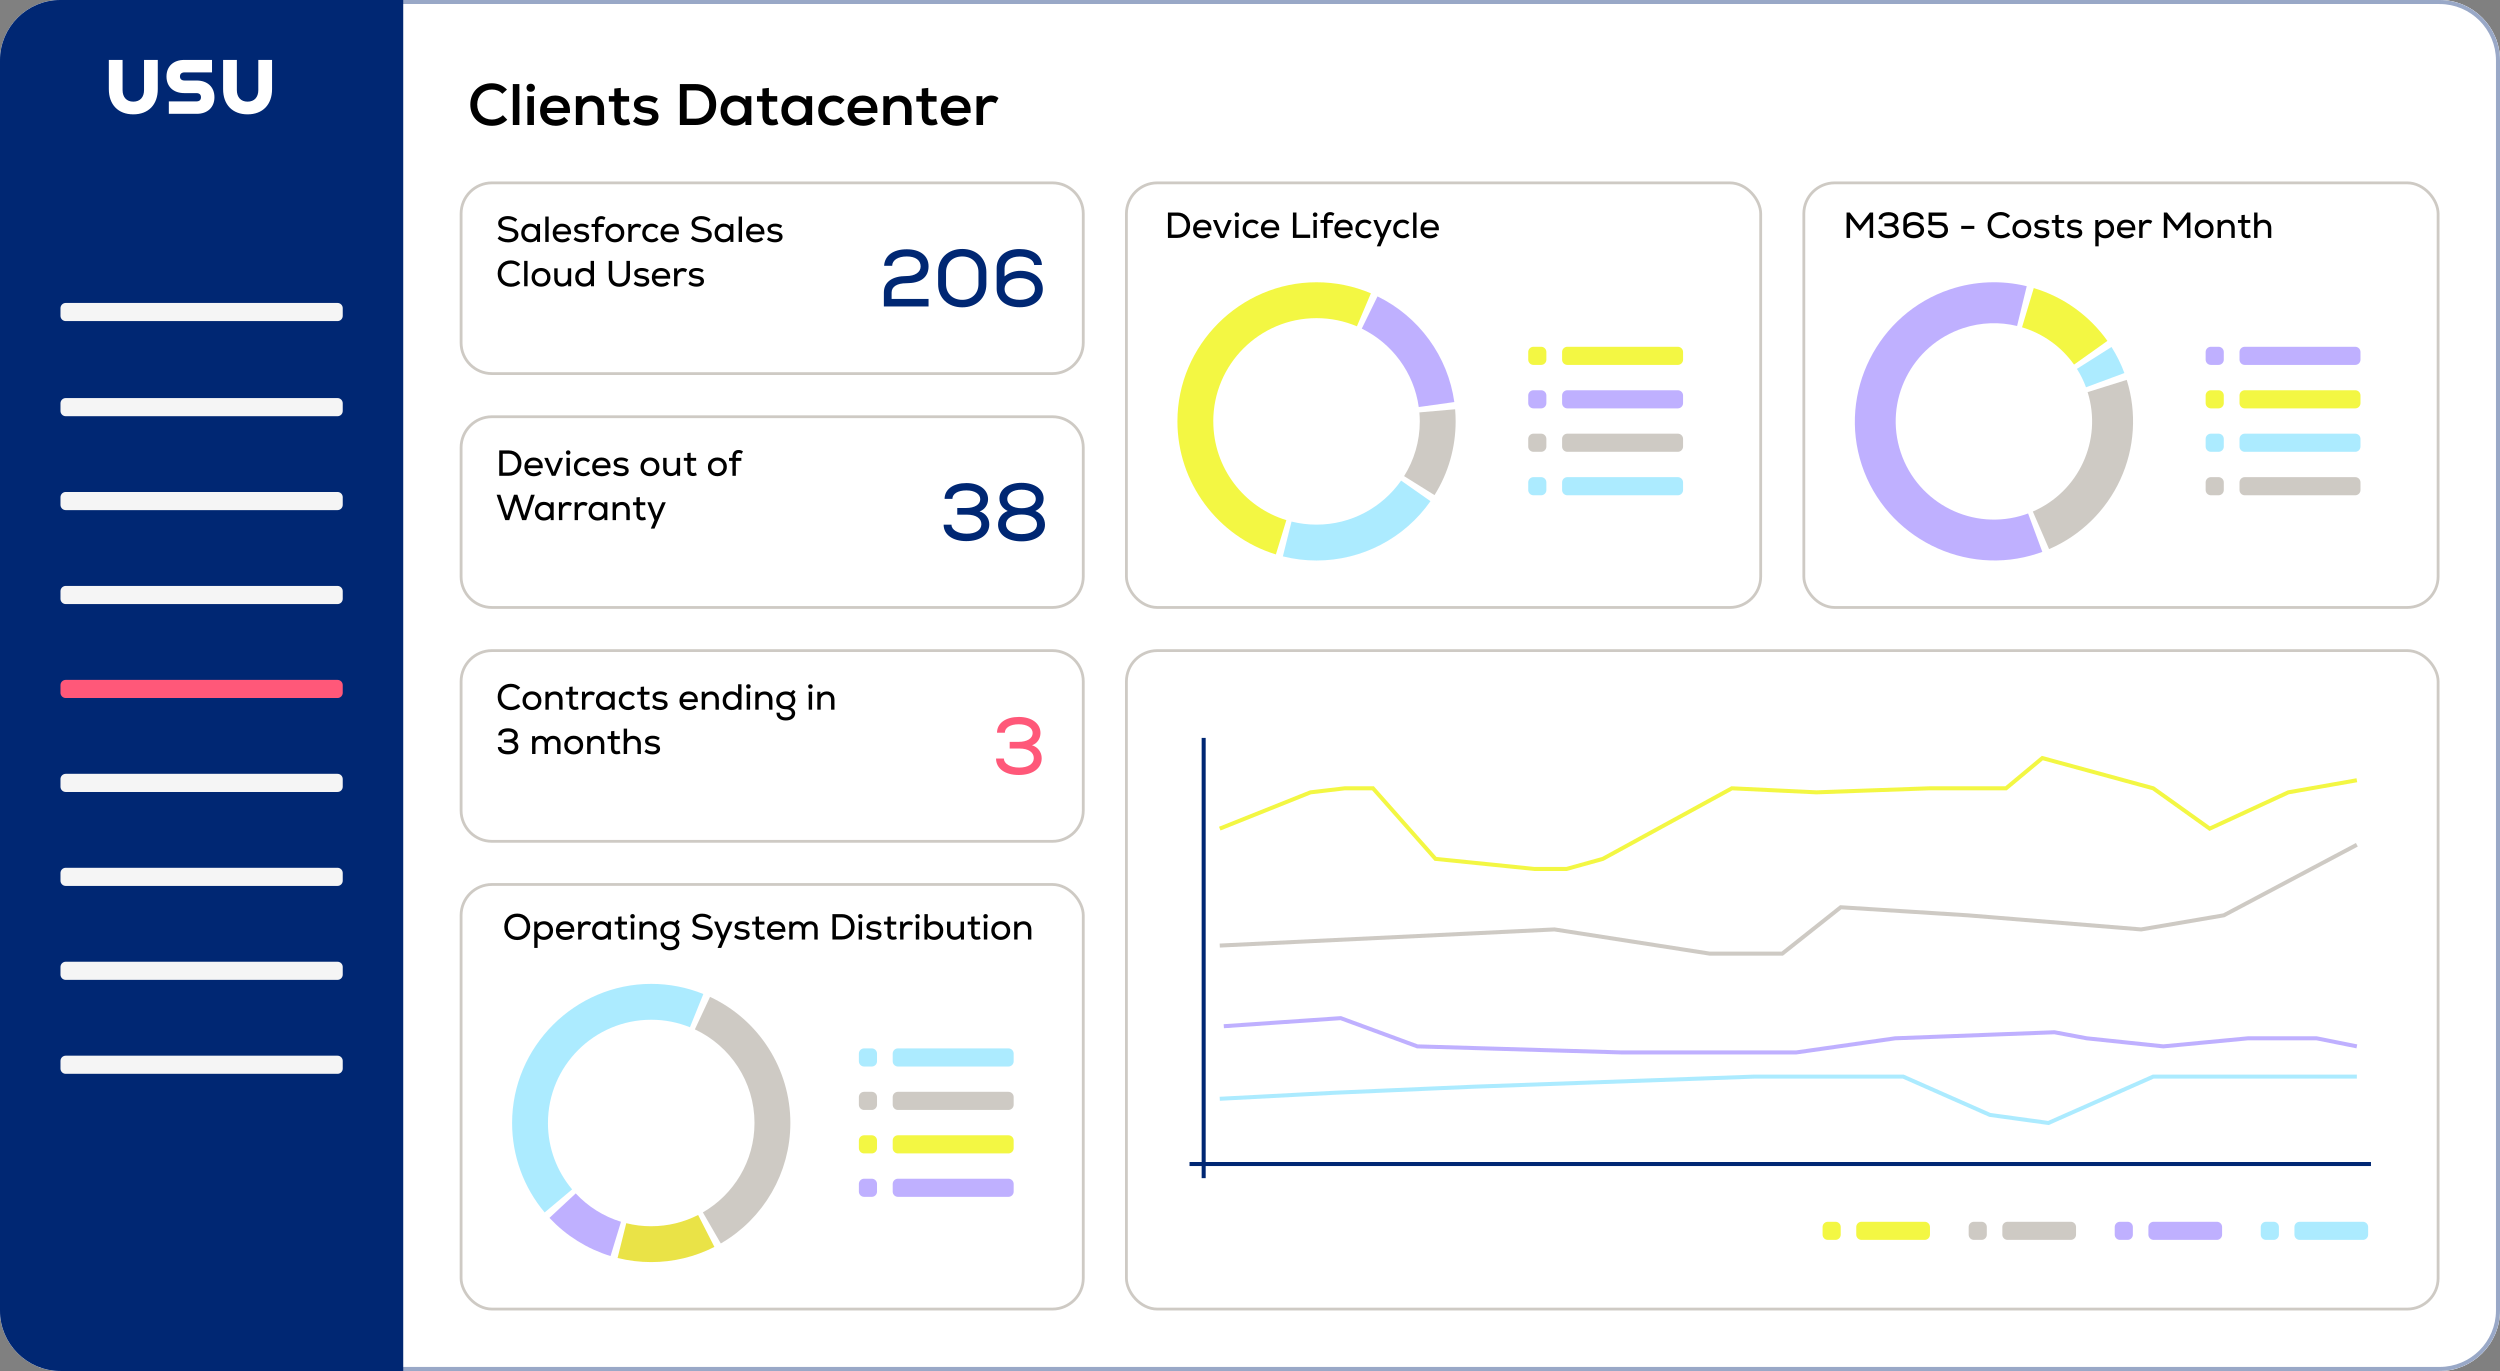 <svg width="620" height="340" viewBox="0 0 620 340" fill="none" xmlns="http://www.w3.org/2000/svg">
<rect x="0" y="0" width="620" height="340" fill="#808080" stroke="none"/>
<g id="Clients Datacenter">
<g id="Heading&#38;Background">
<path id="Vector" d="M605 0H15C6.716 0 0 6.716 0 15V325C0 333.284 6.716 340 15 340H605C613.284 340 620 333.284 620 325V15C620 6.716 613.284 0 605 0Z" fill="white"/>
<g id="Vector_2">
<path d="M605 0H15C6.716 0 0 6.716 0 15V325C0 333.284 6.716 340 15 340H605C613.284 340 620 333.284 620 325V15C620 6.716 613.284 0 605 0Z" fill="white"/>
<path d="M15 0.5H605C613.008 0.5 619.5 6.992 619.5 15V325C619.5 333.008 613.008 339.5 605 339.5H15C6.992 339.5 0.5 333.008 0.5 325V15C0.5 6.992 6.992 0.5 15 0.5Z" stroke="#002773" stroke-opacity="0.4"/>
</g>
<path id="IT Service Desk" d="M121.96 31.203C118.813 31.203 116.638 29.028 116.638 25.925C116.638 22.822 118.828 20.647 121.945 20.647C123.424 20.647 124.7 21.169 125.73 22.213L124.599 23.257C123.903 22.547 123.047 22.198 122.003 22.198C119.843 22.198 118.349 23.721 118.349 25.925C118.349 28.129 119.843 29.651 122.003 29.651C123.018 29.651 124.004 29.26 124.715 28.564L125.802 29.695C124.773 30.71 123.497 31.203 121.96 31.203ZM127.181 31V20.85H128.805V31H127.181ZM130.792 31V23.837H132.416V31H130.792ZM131.604 22.764C131.01 22.764 130.575 22.343 130.575 21.778C130.575 21.183 131.01 20.763 131.604 20.763C132.228 20.763 132.663 21.183 132.663 21.778C132.663 22.343 132.228 22.764 131.604 22.764ZM137.825 31.203C135.461 31.203 133.939 29.709 133.939 27.419C133.939 25.2 135.432 23.692 137.651 23.692C140.174 23.692 141.566 25.345 141.334 28.027H135.606C135.737 29.101 136.607 29.738 137.868 29.738C138.68 29.738 139.492 29.463 139.927 28.999L140.913 29.956C140.203 30.739 139.057 31.203 137.825 31.203ZM135.621 26.766H139.782C139.666 25.765 138.883 25.099 137.694 25.099C136.563 25.099 135.824 25.707 135.621 26.766ZM142.814 31V23.837H144.264L144.279 24.779C144.888 24.069 145.743 23.692 146.758 23.692C148.6 23.692 149.818 24.997 149.818 27.041V31H148.194V27.143C148.194 25.881 147.541 25.157 146.454 25.157C145.265 25.157 144.438 26.026 144.438 27.23V31H142.814ZM154.697 31.102C153.218 31.102 152.348 30.246 152.348 28.535V25.215H151V23.837H152.348V21.966L153.958 21.793V23.837H156.017V25.215H153.958V28.535C153.958 29.26 154.291 29.666 154.958 29.666C155.248 29.666 155.567 29.579 155.857 29.448L156.307 30.753C155.756 31 155.292 31.102 154.697 31.102ZM160.224 31.174C159.02 31.174 157.962 30.826 156.99 30.116L157.744 28.941C158.397 29.448 159.325 29.738 160.267 29.738C161.181 29.738 161.703 29.448 161.703 28.927C161.703 28.419 161.253 28.172 160.137 28.056C158.266 27.883 157.208 27.099 157.208 25.852C157.208 24.547 158.455 23.663 160.311 23.663C161.398 23.663 162.355 23.939 163.153 24.489L162.442 25.649C161.79 25.229 161.123 25.041 160.383 25.041C159.354 25.041 158.803 25.331 158.803 25.852C158.803 26.317 159.238 26.563 160.267 26.679C162.37 26.911 163.312 27.593 163.312 28.941C163.312 30.275 162.08 31.174 160.224 31.174ZM168.606 31V20.85H172.492C175.551 20.85 177.61 22.88 177.61 25.925C177.61 28.97 175.551 31 172.492 31H168.606ZM170.302 29.434H172.492C174.522 29.434 175.899 28.013 175.899 25.925C175.899 23.837 174.507 22.416 172.492 22.416H170.302V29.434ZM182.252 31.16C180.149 31.16 178.699 29.622 178.699 27.419C178.699 25.215 180.149 23.677 182.252 23.677C183.368 23.677 184.311 24.098 184.862 24.794L184.876 23.837H186.326V31H184.876L184.862 30.043C184.296 30.753 183.354 31.16 182.252 31.16ZM182.513 29.68C183.803 29.68 184.702 28.753 184.702 27.419C184.702 26.084 183.803 25.157 182.513 25.157C181.222 25.157 180.323 26.084 180.323 27.419C180.323 28.753 181.222 29.68 182.513 29.68ZM191.429 31.102C189.95 31.102 189.08 30.246 189.08 28.535V25.215H187.731V23.837H189.08V21.966L190.689 21.793V23.837H192.748V25.215H190.689V28.535C190.689 29.26 191.023 29.666 191.69 29.666C191.98 29.666 192.299 29.579 192.589 29.448L193.038 30.753C192.487 31 192.023 31.102 191.429 31.102ZM197.332 31.16C195.23 31.16 193.78 29.622 193.78 27.419C193.78 25.215 195.23 23.677 197.332 23.677C198.449 23.677 199.391 24.098 199.942 24.794L199.957 23.837H201.407V31H199.957L199.942 30.043C199.377 30.753 198.434 31.16 197.332 31.16ZM197.593 29.68C198.884 29.68 199.783 28.753 199.783 27.419C199.783 26.084 198.884 25.157 197.593 25.157C196.303 25.157 195.404 26.084 195.404 27.419C195.404 28.753 196.303 29.68 197.593 29.68ZM206.741 31.16C204.421 31.16 202.913 29.68 202.913 27.419C202.913 25.2 204.45 23.677 206.727 23.677C207.771 23.677 208.655 24.04 209.438 24.779L208.452 25.838C208.017 25.403 207.394 25.157 206.756 25.157C205.451 25.157 204.537 26.084 204.537 27.419C204.537 28.767 205.436 29.68 206.756 29.68C207.452 29.68 208.075 29.434 208.525 28.941L209.525 30.029C208.728 30.797 207.843 31.16 206.741 31.16ZM214.077 31.203C211.714 31.203 210.191 29.709 210.191 27.419C210.191 25.2 211.685 23.692 213.903 23.692C216.426 23.692 217.818 25.345 217.586 28.027H211.859C211.989 29.101 212.859 29.738 214.121 29.738C214.933 29.738 215.745 29.463 216.18 28.999L217.166 29.956C216.455 30.739 215.31 31.203 214.077 31.203ZM211.873 26.766H216.035C215.919 25.765 215.136 25.099 213.947 25.099C212.816 25.099 212.076 25.707 211.873 26.766ZM219.067 31V23.837H220.517L220.531 24.779C221.14 24.069 221.996 23.692 223.011 23.692C224.852 23.692 226.07 24.997 226.07 27.041V31H224.446V27.143C224.446 25.881 223.794 25.157 222.706 25.157C221.517 25.157 220.691 26.026 220.691 27.23V31H219.067ZM230.95 31.102C229.471 31.102 228.601 30.246 228.601 28.535V25.215H227.252V23.837H228.601V21.966L230.21 21.793V23.837H232.269V25.215H230.21V28.535C230.21 29.26 230.544 29.666 231.211 29.666C231.501 29.666 231.82 29.579 232.11 29.448L232.559 30.753C232.008 31 231.544 31.102 230.95 31.102ZM237.187 31.203C234.823 31.203 233.301 29.709 233.301 27.419C233.301 25.2 234.794 23.692 237.013 23.692C239.536 23.692 240.928 25.345 240.696 28.027H234.968C235.099 29.101 235.969 29.738 237.23 29.738C238.042 29.738 238.854 29.463 239.289 28.999L240.275 29.956C239.565 30.739 238.419 31.203 237.187 31.203ZM234.983 26.766H239.144C239.028 25.765 238.245 25.099 237.056 25.099C235.925 25.099 235.186 25.707 234.983 26.766ZM242.176 31V23.837H243.626L243.64 24.939C244.206 24.084 244.916 23.692 245.815 23.692C246.511 23.692 247.207 23.924 247.628 24.316L246.903 25.635C246.497 25.36 246.134 25.244 245.699 25.244C244.539 25.244 243.8 26.099 243.8 27.506V31H242.176Z" fill="black"/>
</g>
<g id="Navbar">
<path id="Vector_3" d="M15 0H100V340H15C6.72 340 0 333.28 0 325V15C0 6.72 6.72 0 15 0Z" fill="#002773"/>
<path id="Vector_4" d="M83.7 122.01H16.3C15.582 122.01 15 122.592 15 123.31V125.21C15 125.928 15.582 126.51 16.3 126.51H83.7C84.418 126.51 85 125.928 85 125.21V123.31C85 122.592 84.418 122.01 83.7 122.01Z" fill="#F5F5F5"/>
<path id="Vector_5" d="M83.7 75.13H16.3C15.582 75.13 15 75.712 15 76.43V78.33C15 79.048 15.582 79.63 16.3 79.63H83.7C84.418 79.63 85 79.048 85 78.33V76.43C85 75.712 84.418 75.13 83.7 75.13Z" fill="#F5F5F5"/>
<path id="Vector_6" d="M83.7 145.31H16.3C15.582 145.31 15 145.892 15 146.61V148.51C15 149.228 15.582 149.81 16.3 149.81H83.7C84.418 149.81 85 149.228 85 148.51V146.61C85 145.892 84.418 145.31 83.7 145.31Z" fill="#F5F5F5"/>
<path id="Vector_7" d="M83.7 168.61H16.3C15.582 168.61 15 169.192 15 169.91V171.81C15 172.528 15.582 173.11 16.3 173.11H83.7C84.418 173.11 85 172.528 85 171.81V169.91C85 169.192 84.418 168.61 83.7 168.61Z" fill="#FF5879"/>
<path id="Vector_8" d="M83.7 191.91H16.3C15.582 191.91 15 192.492 15 193.21V195.11C15 195.828 15.582 196.41 16.3 196.41H83.7C84.418 196.41 85 195.828 85 195.11V193.21C85 192.492 84.418 191.91 83.7 191.91Z" fill="#F5F5F5"/>
<path id="Vector_9" d="M83.7 215.21H16.3C15.582 215.21 15 215.792 15 216.51V218.41C15 219.128 15.582 219.71 16.3 219.71H83.7C84.418 219.71 85 219.128 85 218.41V216.51C85 215.792 84.418 215.21 83.7 215.21Z" fill="#F5F5F5"/>
<path id="Vector_10" d="M83.7 238.51H16.3C15.582 238.51 15 239.092 15 239.81V241.71C15 242.428 15.582 243.01 16.3 243.01H83.7C84.418 243.01 85 242.428 85 241.71V239.81C85 239.092 84.418 238.51 83.7 238.51Z" fill="#F5F5F5"/>
<path id="Vector_11" d="M83.7 98.72H16.3C15.582 98.72 15 99.302 15 100.02V101.92C15 102.638 15.582 103.22 16.3 103.22H83.7C84.418 103.22 85 102.638 85 101.92V100.02C85 99.302 84.418 98.72 83.7 98.72Z" fill="#F5F5F5"/>
<path id="Vector_12" d="M83.7 261.81H16.3C15.582 261.81 15 262.392 15 263.11V265.01C15 265.728 15.582 266.31 16.3 266.31H83.7C84.418 266.31 85 265.728 85 265.01V263.11C85 262.392 84.418 261.81 83.7 261.81Z" fill="#F5F5F5"/>
<path id="Vector_13" d="M30.4 14.86V22.36C30.4 24.08 31.37 25.21 33.06 25.21C34.75 25.21 35.72 24.09 35.72 22.36V14.86H39.13V22.1C39.13 25.96 36.81 28.36 33.06 28.36C29.31 28.36 26.99 25.96 26.99 22.1V14.86H30.4ZM41.87 25.15H48.68C49.47 25.15 49.84 24.76 49.84 24.12C49.84 23.48 49.47 23.09 48.68 23.09H45.7C43 23.09 41.29 21.48 41.29 18.97C41.29 16.46 43 14.86 45.7 14.86H52.58V17.95H45.79C45.04 17.95 44.63 18.32 44.63 18.96C44.63 19.6 45.04 19.97 45.79 19.97H48.77C51.47 19.97 53.18 21.6 53.18 24.11C53.18 26.62 51.47 28.23 48.77 28.23H41.87V25.14V25.15ZM58.74 14.86V22.36C58.74 24.08 59.71 25.21 61.4 25.21C63.09 25.21 64.06 24.09 64.06 22.36V14.86H67.47V22.1C67.47 25.96 65.15 28.36 61.4 28.36C57.65 28.36 55.33 25.96 55.33 22.1V14.86H58.74Z" fill="white"/>
</g>
<g id="Salesforce Sales Cloud Users">
<path id="Vector_14" d="M122 45.35H261C265.225 45.35 268.65 48.775 268.65 53V85C268.65 89.225 265.225 92.65 261 92.65H122C117.775 92.65 114.35 89.225 114.35 85V53C114.35 48.775 117.775 45.35 122 45.35Z" fill="white" stroke="#CECAC4" stroke-width="0.7"/>
<path id="Salesforce Sales Cloud Users_2" d="M126.033 60.117C125.07 60.117 124.107 59.784 123.405 59.19L123.873 58.524C124.377 59.001 125.223 59.307 126.033 59.307C127.041 59.307 127.689 58.902 127.689 58.272C127.689 57.696 127.176 57.39 125.97 57.21C124.26 56.958 123.549 56.409 123.549 55.329C123.549 54.312 124.539 53.583 125.952 53.583C126.807 53.583 127.644 53.88 128.265 54.393L127.806 55.014C127.293 54.591 126.618 54.357 125.961 54.357C125.052 54.357 124.422 54.771 124.422 55.347C124.422 55.905 124.89 56.211 126.06 56.4C127.869 56.688 128.571 57.192 128.571 58.245C128.571 59.379 127.572 60.117 126.033 60.117ZM131.489 60.099C130.184 60.099 129.266 59.145 129.266 57.777C129.266 56.409 130.184 55.455 131.489 55.455C132.218 55.455 132.83 55.734 133.181 56.211L133.19 55.554H133.928V60H133.19L133.181 59.343C132.83 59.82 132.218 60.099 131.489 60.099ZM131.597 59.325C132.479 59.325 133.091 58.686 133.091 57.777C133.091 56.868 132.479 56.229 131.597 56.229C130.724 56.229 130.103 56.868 130.103 57.777C130.103 58.686 130.724 59.325 131.597 59.325ZM135.232 60V53.7H136.069V60H135.232ZM139.438 60.117C138.007 60.117 137.071 59.19 137.071 57.777C137.071 56.409 137.989 55.464 139.348 55.464C140.878 55.464 141.742 56.472 141.616 58.11H137.935C138.016 58.875 138.601 59.343 139.456 59.343C139.996 59.343 140.536 59.145 140.806 58.821L141.346 59.334C140.923 59.82 140.203 60.117 139.438 60.117ZM137.944 57.399H140.824C140.752 56.67 140.203 56.211 139.375 56.211C138.592 56.211 138.079 56.652 137.944 57.399ZM144.244 60.099C143.488 60.099 142.813 59.865 142.246 59.415L142.669 58.794C143.056 59.136 143.641 59.343 144.262 59.343C144.901 59.343 145.297 59.118 145.297 58.74C145.297 58.38 144.982 58.209 144.181 58.11C142.984 57.966 142.39 57.525 142.39 56.778C142.39 55.986 143.146 55.455 144.28 55.455C144.955 55.455 145.522 55.626 146.026 55.986L145.639 56.598C145.234 56.319 144.802 56.184 144.316 56.184C143.596 56.184 143.209 56.391 143.209 56.769C143.209 57.102 143.506 57.273 144.253 57.372C145.585 57.543 146.125 57.939 146.125 58.749C146.125 59.55 145.369 60.099 144.244 60.099ZM147.556 55.239C147.556 54.177 148.186 53.592 149.104 53.592C149.482 53.592 149.806 53.691 150.166 53.952L149.824 54.555C149.59 54.402 149.392 54.321 149.149 54.321C148.699 54.321 148.393 54.591 148.393 55.239V55.554H149.761V56.292H148.393V60H147.556V56.292H146.701V55.554H147.556V55.239ZM152.489 60.099C151.067 60.099 150.14 59.1 150.14 57.777C150.14 56.454 151.067 55.455 152.489 55.455C153.902 55.455 154.829 56.454 154.829 57.777C154.829 59.1 153.902 60.099 152.489 60.099ZM152.489 59.325C153.398 59.325 153.992 58.623 153.992 57.777C153.992 56.931 153.398 56.229 152.489 56.229C151.571 56.229 150.977 56.931 150.977 57.777C150.977 58.623 151.571 59.325 152.489 59.325ZM155.825 60V55.554H156.572L156.581 56.301C156.932 55.743 157.382 55.473 157.976 55.473C158.399 55.473 158.813 55.608 159.065 55.824L158.687 56.526C158.444 56.364 158.201 56.292 157.931 56.292C157.166 56.292 156.662 56.895 156.662 57.813V60H155.825ZM161.63 60.099C160.235 60.099 159.281 59.172 159.281 57.777C159.281 56.4 160.235 55.455 161.621 55.455C162.26 55.455 162.818 55.689 163.286 56.139L162.764 56.697C162.467 56.391 162.062 56.229 161.63 56.229C160.757 56.229 160.118 56.85 160.118 57.777C160.118 58.704 160.748 59.325 161.63 59.325C162.089 59.325 162.512 59.145 162.809 58.83L163.331 59.406C162.854 59.874 162.305 60.099 161.63 60.099ZM166.183 60.117C164.752 60.117 163.816 59.19 163.816 57.777C163.816 56.409 164.734 55.464 166.093 55.464C167.623 55.464 168.487 56.472 168.361 58.11H164.68C164.761 58.875 165.346 59.343 166.201 59.343C166.741 59.343 167.281 59.145 167.551 58.821L168.091 59.334C167.668 59.82 166.948 60.117 166.183 60.117ZM164.689 57.399H167.569C167.497 56.67 166.948 56.211 166.12 56.211C165.337 56.211 164.824 56.652 164.689 57.399ZM173.986 60.117C173.023 60.117 172.06 59.784 171.358 59.19L171.826 58.524C172.33 59.001 173.176 59.307 173.986 59.307C174.994 59.307 175.642 58.902 175.642 58.272C175.642 57.696 175.129 57.39 173.923 57.21C172.213 56.958 171.502 56.409 171.502 55.329C171.502 54.312 172.492 53.583 173.905 53.583C174.76 53.583 175.597 53.88 176.218 54.393L175.759 55.014C175.246 54.591 174.571 54.357 173.914 54.357C173.005 54.357 172.375 54.771 172.375 55.347C172.375 55.905 172.843 56.211 174.013 56.4C175.822 56.688 176.524 57.192 176.524 58.245C176.524 59.379 175.525 60.117 173.986 60.117ZM179.442 60.099C178.137 60.099 177.219 59.145 177.219 57.777C177.219 56.409 178.137 55.455 179.442 55.455C180.171 55.455 180.783 55.734 181.134 56.211L181.143 55.554H181.881V60H181.143L181.134 59.343C180.783 59.82 180.171 60.099 179.442 60.099ZM179.55 59.325C180.432 59.325 181.044 58.686 181.044 57.777C181.044 56.868 180.432 56.229 179.55 56.229C178.677 56.229 178.056 56.868 178.056 57.777C178.056 58.686 178.677 59.325 179.55 59.325ZM183.185 60V53.7H184.022V60H183.185ZM187.391 60.117C185.96 60.117 185.024 59.19 185.024 57.777C185.024 56.409 185.942 55.464 187.301 55.464C188.831 55.464 189.695 56.472 189.569 58.11H185.888C185.969 58.875 186.554 59.343 187.409 59.343C187.949 59.343 188.489 59.145 188.759 58.821L189.299 59.334C188.876 59.82 188.156 60.117 187.391 60.117ZM185.897 57.399H188.777C188.705 56.67 188.156 56.211 187.328 56.211C186.545 56.211 186.032 56.652 185.897 57.399ZM192.198 60.099C191.442 60.099 190.767 59.865 190.2 59.415L190.623 58.794C191.01 59.136 191.595 59.343 192.216 59.343C192.855 59.343 193.251 59.118 193.251 58.74C193.251 58.38 192.936 58.209 192.135 58.11C190.938 57.966 190.344 57.525 190.344 56.778C190.344 55.986 191.1 55.455 192.234 55.455C192.909 55.455 193.476 55.626 193.98 55.986L193.593 56.598C193.188 56.319 192.756 56.184 192.27 56.184C191.55 56.184 191.163 56.391 191.163 56.769C191.163 57.102 191.46 57.273 192.207 57.372C193.539 57.543 194.079 57.939 194.079 58.749C194.079 59.55 193.323 60.099 192.198 60.099ZM126.699 71.126C124.773 71.126 123.423 69.767 123.423 67.85C123.423 65.933 124.764 64.574 126.699 64.574C127.599 64.574 128.4 64.916 129.021 65.546L128.418 66.086C127.968 65.627 127.401 65.393 126.726 65.393C125.295 65.393 124.305 66.392 124.305 67.85C124.305 69.308 125.295 70.307 126.726 70.307C127.383 70.307 128.022 70.055 128.481 69.605L129.057 70.19C128.454 70.793 127.635 71.126 126.699 71.126ZM129.994 71V64.7H130.831V71H129.994ZM134.181 71.099C132.759 71.099 131.832 70.1 131.832 68.777C131.832 67.454 132.759 66.455 134.181 66.455C135.594 66.455 136.521 67.454 136.521 68.777C136.521 70.1 135.594 71.099 134.181 71.099ZM134.181 70.325C135.09 70.325 135.684 69.623 135.684 68.777C135.684 67.931 135.09 67.229 134.181 67.229C133.263 67.229 132.669 67.931 132.669 68.777C132.669 69.623 133.263 70.325 134.181 70.325ZM139.335 71.081C138.192 71.081 137.454 70.28 137.454 69.02V66.554H138.291V68.966C138.291 69.821 138.723 70.307 139.452 70.307C140.262 70.307 140.811 69.722 140.811 68.921V66.554H141.648V71H140.901L140.892 70.37C140.514 70.829 139.965 71.081 139.335 71.081ZM144.857 71.099C143.579 71.099 142.652 70.181 142.652 68.777C142.652 67.373 143.579 66.455 144.857 66.455C145.541 66.455 146.117 66.689 146.477 67.112V64.7H147.314V71H146.567L146.558 70.343C146.216 70.811 145.595 71.099 144.857 71.099ZM144.983 70.325C145.856 70.325 146.477 69.686 146.477 68.777C146.477 67.868 145.856 67.229 144.983 67.229C144.101 67.229 143.489 67.868 143.489 68.777C143.489 69.686 144.101 70.325 144.983 70.325ZM153.595 71.126C152.002 71.126 150.967 70.073 150.967 68.444V64.7H151.831V68.426C151.831 69.56 152.533 70.298 153.595 70.298C154.666 70.298 155.359 69.56 155.359 68.426V64.7H156.232V68.444C156.232 70.073 155.197 71.126 153.595 71.126ZM159.142 71.099C158.386 71.099 157.711 70.865 157.144 70.415L157.567 69.794C157.954 70.136 158.539 70.343 159.16 70.343C159.799 70.343 160.195 70.118 160.195 69.74C160.195 69.38 159.88 69.209 159.079 69.11C157.882 68.966 157.288 68.525 157.288 67.778C157.288 66.986 158.044 66.455 159.178 66.455C159.853 66.455 160.42 66.626 160.924 66.986L160.537 67.598C160.132 67.319 159.7 67.184 159.214 67.184C158.494 67.184 158.107 67.391 158.107 67.769C158.107 68.102 158.404 68.273 159.151 68.372C160.483 68.543 161.023 68.939 161.023 69.749C161.023 70.55 160.267 71.099 159.142 71.099ZM164.021 71.117C162.59 71.117 161.654 70.19 161.654 68.777C161.654 67.409 162.572 66.464 163.931 66.464C165.461 66.464 166.325 67.472 166.199 69.11H162.518C162.599 69.875 163.184 70.343 164.039 70.343C164.579 70.343 165.119 70.145 165.389 69.821L165.929 70.334C165.506 70.82 164.786 71.117 164.021 71.117ZM162.527 68.399H165.407C165.335 67.67 164.786 67.211 163.958 67.211C163.175 67.211 162.662 67.652 162.527 68.399ZM167.171 71V66.554H167.918L167.927 67.301C168.278 66.743 168.728 66.473 169.322 66.473C169.745 66.473 170.159 66.608 170.411 66.824L170.033 67.526C169.79 67.364 169.547 67.292 169.277 67.292C168.512 67.292 168.008 67.895 168.008 68.813V71H167.171ZM172.712 71.099C171.956 71.099 171.281 70.865 170.714 70.415L171.137 69.794C171.524 70.136 172.109 70.343 172.73 70.343C173.369 70.343 173.765 70.118 173.765 69.74C173.765 69.38 173.45 69.209 172.649 69.11C171.452 68.966 170.858 68.525 170.858 67.778C170.858 66.986 171.614 66.455 172.748 66.455C173.423 66.455 173.99 66.626 174.494 66.986L174.107 67.598C173.702 67.319 173.27 67.184 172.784 67.184C172.064 67.184 171.677 67.391 171.677 67.769C171.677 68.102 171.974 68.273 172.721 68.372C174.053 68.543 174.593 68.939 174.593 69.749C174.593 70.55 173.837 71.099 172.712 71.099Z" fill="black"/>
<path id="206" d="M219.2 72.54C219.2 69.96 221.26 68.46 224.78 68.46C226.92 68.46 228.32 67.52 228.32 66.08C228.32 64.52 227.04 63.6 224.88 63.6C222.7 63.6 221.28 64.52 221.26 65.92H219.26C219.4 63.38 221.52 61.82 224.88 61.82C228.22 61.82 230.28 63.44 230.28 66.04C230.28 68.76 228.36 70.24 224.8 70.24C222.5 70.24 221.12 71.08 221.12 72.54V74.14H230.28V76H219.2V72.54ZM238.637 76.22C235.097 76.22 232.657 73.88 232.657 70.48V67.48C232.657 64.08 235.097 61.74 238.637 61.74C242.177 61.74 244.617 64.08 244.617 67.48V70.48C244.617 73.88 242.177 76.22 238.637 76.22ZM238.637 74.36C241.037 74.36 242.657 72.78 242.657 70.48V67.48C242.657 65.18 241.037 63.6 238.637 63.6C236.237 63.6 234.617 65.18 234.617 67.48V70.48C234.617 72.78 236.237 74.36 238.637 74.36ZM252.913 76.2C249.453 76.2 247.173 74.4 247.173 71.64V66.48C247.173 63.62 249.393 61.76 252.813 61.76C256.153 61.76 258.313 63.28 258.393 65.72H256.473C256.393 64.46 254.913 63.62 252.873 63.62C250.593 63.62 249.133 64.76 249.133 66.56V68.54C250.213 67.64 251.573 67.16 253.093 67.16C256.373 67.16 258.613 69.02 258.613 71.68C258.613 74.34 256.293 76.2 252.913 76.2ZM252.893 74.36C255.173 74.36 256.653 73.28 256.653 71.66C256.653 70.04 255.173 68.96 252.893 68.96C250.613 68.96 249.133 70.02 249.133 71.66C249.133 73.3 250.613 74.36 252.893 74.36Z" fill="#002773"/>
</g>
<g id="Devices out of Warranty">
<path id="Vector_15" d="M122 103.35H261C265.225 103.35 268.65 106.775 268.65 111V143C268.65 147.225 265.225 150.65 261 150.65H122C117.775 150.65 114.35 147.225 114.35 143V111C114.35 106.775 117.775 103.35 122 103.35Z" fill="white" stroke="#CECAC4" stroke-width="0.7"/>
<path id="Devices out of Warranty_2" d="M123.81 118V111.7H126.15C128.031 111.7 129.318 112.969 129.318 114.85C129.318 116.731 128.031 118 126.15 118H123.81ZM124.683 117.181H126.15C127.5 117.181 128.427 116.227 128.427 114.85C128.427 113.473 127.491 112.519 126.15 112.519H124.683V117.181ZM132.415 118.117C130.984 118.117 130.048 117.19 130.048 115.777C130.048 114.409 130.966 113.464 132.325 113.464C133.855 113.464 134.719 114.472 134.593 116.11H130.912C130.993 116.875 131.578 117.343 132.433 117.343C132.973 117.343 133.513 117.145 133.783 116.821L134.323 117.334C133.9 117.82 133.18 118.117 132.415 118.117ZM130.921 115.399H133.801C133.729 114.67 133.18 114.211 132.352 114.211C131.569 114.211 131.056 114.652 130.921 115.399ZM136.848 118L134.967 113.554H135.885L136.542 115.183L137.307 117.136L138.072 115.183L138.747 113.554H139.638L137.757 118H136.848ZM140.488 118V113.554H141.325V118H140.488ZM140.911 112.789C140.587 112.789 140.344 112.555 140.344 112.24C140.344 111.916 140.587 111.682 140.911 111.682C141.244 111.682 141.478 111.916 141.478 112.24C141.478 112.555 141.244 112.789 140.911 112.789ZM144.676 118.099C143.281 118.099 142.327 117.172 142.327 115.777C142.327 114.4 143.281 113.455 144.667 113.455C145.306 113.455 145.864 113.689 146.332 114.139L145.81 114.697C145.513 114.391 145.108 114.229 144.676 114.229C143.803 114.229 143.164 114.85 143.164 115.777C143.164 116.704 143.794 117.325 144.676 117.325C145.135 117.325 145.558 117.145 145.855 116.83L146.377 117.406C145.9 117.874 145.351 118.099 144.676 118.099ZM149.229 118.117C147.798 118.117 146.862 117.19 146.862 115.777C146.862 114.409 147.78 113.464 149.139 113.464C150.669 113.464 151.533 114.472 151.407 116.11H147.726C147.807 116.875 148.392 117.343 149.247 117.343C149.787 117.343 150.327 117.145 150.597 116.821L151.137 117.334C150.714 117.82 149.994 118.117 149.229 118.117ZM147.735 115.399H150.615C150.543 114.67 149.994 114.211 149.166 114.211C148.383 114.211 147.87 114.652 147.735 115.399ZM154.035 118.099C153.279 118.099 152.604 117.865 152.037 117.415L152.46 116.794C152.847 117.136 153.432 117.343 154.053 117.343C154.692 117.343 155.088 117.118 155.088 116.74C155.088 116.38 154.773 116.209 153.972 116.11C152.775 115.966 152.181 115.525 152.181 114.778C152.181 113.986 152.937 113.455 154.071 113.455C154.746 113.455 155.313 113.626 155.817 113.986L155.43 114.598C155.025 114.319 154.593 114.184 154.107 114.184C153.387 114.184 153 114.391 153 114.769C153 115.102 153.297 115.273 154.044 115.372C155.376 115.543 155.916 115.939 155.916 116.749C155.916 117.55 155.16 118.099 154.035 118.099ZM161.199 118.099C159.777 118.099 158.85 117.1 158.85 115.777C158.85 114.454 159.777 113.455 161.199 113.455C162.612 113.455 163.539 114.454 163.539 115.777C163.539 117.1 162.612 118.099 161.199 118.099ZM161.199 117.325C162.108 117.325 162.702 116.623 162.702 115.777C162.702 114.931 162.108 114.229 161.199 114.229C160.281 114.229 159.687 114.931 159.687 115.777C159.687 116.623 160.281 117.325 161.199 117.325ZM166.353 118.081C165.21 118.081 164.472 117.28 164.472 116.02V113.554H165.309V115.966C165.309 116.821 165.741 117.307 166.47 117.307C167.28 117.307 167.829 116.722 167.829 115.921V113.554H168.666V118H167.919L167.91 117.37C167.532 117.829 166.983 118.081 166.353 118.081ZM171.866 118.063C170.93 118.063 170.462 117.523 170.462 116.524V114.283H169.589V113.554H170.462V112.357L171.29 112.267V113.554H172.64V114.283H171.29V116.524C171.29 117.019 171.479 117.307 171.965 117.307C172.154 117.307 172.37 117.253 172.568 117.163L172.811 117.856C172.478 118 172.199 118.063 171.866 118.063ZM177.916 118.099C176.494 118.099 175.567 117.1 175.567 115.777C175.567 114.454 176.494 113.455 177.916 113.455C179.329 113.455 180.256 114.454 180.256 115.777C180.256 117.1 179.329 118.099 177.916 118.099ZM177.916 117.325C178.825 117.325 179.419 116.623 179.419 115.777C179.419 114.931 178.825 114.229 177.916 114.229C176.998 114.229 176.404 114.931 176.404 115.777C176.404 116.623 176.998 117.325 177.916 117.325ZM181.649 113.239C181.649 112.177 182.279 111.592 183.197 111.592C183.575 111.592 183.899 111.691 184.259 111.952L183.917 112.555C183.683 112.402 183.485 112.321 183.242 112.321C182.792 112.321 182.486 112.591 182.486 113.239V113.554H183.854V114.292H182.486V118H181.649V114.292H180.794V113.554H181.649V113.239ZM125.313 129L123.162 122.7H124.089L125.115 125.895L125.79 127.938L127.464 122.7H128.319L130.002 127.929L130.668 125.895L131.694 122.7H132.621L130.497 129H129.498L128.733 126.633L127.896 124.086L127.059 126.633L126.285 129H125.313ZM134.873 129.099C133.568 129.099 132.65 128.145 132.65 126.777C132.65 125.409 133.568 124.455 134.873 124.455C135.602 124.455 136.214 124.734 136.565 125.211L136.574 124.554H137.312V129H136.574L136.565 128.343C136.214 128.82 135.602 129.099 134.873 129.099ZM134.981 128.325C135.863 128.325 136.475 127.686 136.475 126.777C136.475 125.868 135.863 125.229 134.981 125.229C134.108 125.229 133.487 125.868 133.487 126.777C133.487 127.686 134.108 128.325 134.981 128.325ZM138.616 129V124.554H139.363L139.372 125.301C139.723 124.743 140.173 124.473 140.767 124.473C141.19 124.473 141.604 124.608 141.856 124.824L141.478 125.526C141.235 125.364 140.992 125.292 140.722 125.292C139.957 125.292 139.453 125.895 139.453 126.813V129H138.616ZM142.509 129V124.554H143.256L143.265 125.301C143.616 124.743 144.066 124.473 144.66 124.473C145.083 124.473 145.497 124.608 145.749 124.824L145.371 125.526C145.128 125.364 144.885 125.292 144.615 125.292C143.85 125.292 143.346 125.895 143.346 126.813V129H142.509ZM148.188 129.099C146.883 129.099 145.965 128.145 145.965 126.777C145.965 125.409 146.883 124.455 148.188 124.455C148.917 124.455 149.529 124.734 149.88 125.211L149.889 124.554H150.627V129H149.889L149.88 128.343C149.529 128.82 148.917 129.099 148.188 129.099ZM148.296 128.325C149.178 128.325 149.79 127.686 149.79 126.777C149.79 125.868 149.178 125.229 148.296 125.229C147.423 125.229 146.802 125.868 146.802 126.777C146.802 127.686 147.423 128.325 148.296 128.325ZM151.931 129V124.554H152.678L152.687 125.175C153.065 124.725 153.623 124.473 154.271 124.473C155.423 124.473 156.179 125.274 156.179 126.534V129H155.342V126.588C155.342 125.733 154.901 125.247 154.145 125.247C153.335 125.247 152.768 125.832 152.768 126.633V129H151.931ZM159.253 129.063C158.317 129.063 157.849 128.523 157.849 127.524V125.283H156.976V124.554H157.849V123.357L158.677 123.267V124.554H160.027V125.283H158.677V127.524C158.677 128.019 158.866 128.307 159.352 128.307C159.541 128.307 159.757 128.253 159.955 128.163L160.198 128.856C159.865 129 159.586 129.063 159.253 129.063ZM161.398 131.088L162.307 128.973L160.534 124.554H161.434L162.298 126.768L162.775 128.046L163.297 126.768L164.224 124.554H165.124L162.316 131.088H161.398Z" fill="black"/>
<path id="38" d="M239.64 134.2C236.22 134.2 234.02 132.58 234.02 130.12H235.96C235.96 131.4 237.56 132.36 239.76 132.36C241.92 132.36 243.38 131.48 243.38 130.02C243.38 128.54 242.02 127.64 239.86 127.64H237.4V125.98H239.62C241.7 125.98 243.1 125.14 243.1 123.8C243.1 122.5 241.74 121.62 239.66 121.62C237.56 121.62 236.2 122.46 236.2 123.72H234.26C234.26 121.36 236.38 119.8 239.68 119.8C242.88 119.8 245.04 121.42 245.04 123.8C245.04 125.2 244.16 126.44 242.94 126.82C244.38 127.28 245.34 128.5 245.34 130.04C245.34 132.56 243.12 134.2 239.64 134.2ZM253.338 134.26C249.858 134.26 247.518 132.6 247.518 130.14C247.518 128.56 248.438 127.3 249.918 126.72C248.658 126.12 247.858 125.06 247.858 123.62C247.858 121.32 250.098 119.74 253.338 119.74C256.578 119.74 258.818 121.32 258.818 123.62C258.818 125.06 258.018 126.12 256.758 126.72C258.218 127.28 259.158 128.56 259.158 130.14C259.158 132.6 256.818 134.26 253.338 134.26ZM253.338 132.46C255.678 132.46 257.178 131.52 257.178 130.04C257.178 128.56 255.678 127.6 253.338 127.6C250.998 127.6 249.478 128.56 249.478 130.04C249.478 131.52 250.998 132.46 253.338 132.46ZM253.338 126.04C255.458 126.04 256.878 125.12 256.878 123.74C256.878 122.36 255.458 121.44 253.338 121.44C251.218 121.44 249.798 122.36 249.798 123.74C249.798 125.12 251.218 126.04 253.338 126.04Z" fill="#002773"/>
</g>
<g id="Contracts ending in 3 months">
<path id="Vector_16" d="M122 161.35H261C265.225 161.35 268.65 164.775 268.65 169V201C268.65 205.225 265.225 208.65 261 208.65H122C117.775 208.65 114.35 205.225 114.35 201V169C114.35 164.775 117.775 161.35 122 161.35Z" fill="white" stroke="#CECAC4" stroke-width="0.7"/>
<path id="Contracts ending in 3 months_2" d="M126.699 176.126C124.773 176.126 123.423 174.767 123.423 172.85C123.423 170.933 124.764 169.574 126.699 169.574C127.599 169.574 128.4 169.916 129.021 170.546L128.418 171.086C127.968 170.627 127.401 170.393 126.726 170.393C125.295 170.393 124.305 171.392 124.305 172.85C124.305 174.308 125.295 175.307 126.726 175.307C127.383 175.307 128.022 175.055 128.481 174.605L129.057 175.19C128.454 175.793 127.635 176.126 126.699 176.126ZM131.931 176.099C130.509 176.099 129.582 175.1 129.582 173.777C129.582 172.454 130.509 171.455 131.931 171.455C133.344 171.455 134.271 172.454 134.271 173.777C134.271 175.1 133.344 176.099 131.931 176.099ZM131.931 175.325C132.84 175.325 133.434 174.623 133.434 173.777C133.434 172.931 132.84 172.229 131.931 172.229C131.013 172.229 130.419 172.931 130.419 173.777C130.419 174.623 131.013 175.325 131.931 175.325ZM135.267 176V171.554H136.014L136.023 172.175C136.401 171.725 136.959 171.473 137.607 171.473C138.759 171.473 139.515 172.274 139.515 173.534V176H138.678V173.588C138.678 172.733 138.237 172.247 137.481 172.247C136.671 172.247 136.104 172.832 136.104 173.633V176H135.267ZM142.589 176.063C141.653 176.063 141.185 175.523 141.185 174.524V172.283H140.312V171.554H141.185V170.357L142.013 170.267V171.554H143.363V172.283H142.013V174.524C142.013 175.019 142.202 175.307 142.688 175.307C142.877 175.307 143.093 175.253 143.291 175.163L143.534 175.856C143.201 176 142.922 176.063 142.589 176.063ZM144.329 176V171.554H145.076L145.085 172.301C145.436 171.743 145.886 171.473 146.48 171.473C146.903 171.473 147.317 171.608 147.569 171.824L147.191 172.526C146.948 172.364 146.705 172.292 146.435 172.292C145.67 172.292 145.166 172.895 145.166 173.813V176H144.329ZM150.008 176.099C148.703 176.099 147.785 175.145 147.785 173.777C147.785 172.409 148.703 171.455 150.008 171.455C150.737 171.455 151.349 171.734 151.7 172.211L151.709 171.554H152.447V176H151.709L151.7 175.343C151.349 175.82 150.737 176.099 150.008 176.099ZM150.116 175.325C150.998 175.325 151.61 174.686 151.61 173.777C151.61 172.868 150.998 172.229 150.116 172.229C149.243 172.229 148.622 172.868 148.622 173.777C148.622 174.686 149.243 175.325 150.116 175.325ZM155.803 176.099C154.408 176.099 153.454 175.172 153.454 173.777C153.454 172.4 154.408 171.455 155.794 171.455C156.433 171.455 156.991 171.689 157.459 172.139L156.937 172.697C156.64 172.391 156.235 172.229 155.803 172.229C154.93 172.229 154.291 172.85 154.291 173.777C154.291 174.704 154.921 175.325 155.803 175.325C156.262 175.325 156.685 175.145 156.982 174.83L157.504 175.406C157.027 175.874 156.478 176.099 155.803 176.099ZM160.299 176.063C159.363 176.063 158.895 175.523 158.895 174.524V172.283H158.022V171.554H158.895V170.357L159.723 170.267V171.554H161.073V172.283H159.723V174.524C159.723 175.019 159.912 175.307 160.398 175.307C160.587 175.307 160.803 175.253 161.001 175.163L161.244 175.856C160.911 176 160.632 176.063 160.299 176.063ZM163.695 176.099C162.939 176.099 162.264 175.865 161.697 175.415L162.12 174.794C162.507 175.136 163.092 175.343 163.713 175.343C164.352 175.343 164.748 175.118 164.748 174.74C164.748 174.38 164.433 174.209 163.632 174.11C162.435 173.966 161.841 173.525 161.841 172.778C161.841 171.986 162.597 171.455 163.731 171.455C164.406 171.455 164.973 171.626 165.477 171.986L165.09 172.598C164.685 172.319 164.253 172.184 163.767 172.184C163.047 172.184 162.66 172.391 162.66 172.769C162.66 173.102 162.957 173.273 163.704 173.372C165.036 173.543 165.576 173.939 165.576 174.749C165.576 175.55 164.82 176.099 163.695 176.099ZM170.876 176.117C169.445 176.117 168.509 175.19 168.509 173.777C168.509 172.409 169.427 171.464 170.786 171.464C172.316 171.464 173.18 172.472 173.054 174.11H169.373C169.454 174.875 170.039 175.343 170.894 175.343C171.434 175.343 171.974 175.145 172.244 174.821L172.784 175.334C172.361 175.82 171.641 176.117 170.876 176.117ZM169.382 173.399H172.262C172.19 172.67 171.641 172.211 170.813 172.211C170.03 172.211 169.517 172.652 169.382 173.399ZM174.027 176V171.554H174.774L174.783 172.175C175.161 171.725 175.719 171.473 176.367 171.473C177.519 171.473 178.275 172.274 178.275 173.534V176H177.438V173.588C177.438 172.733 176.997 172.247 176.241 172.247C175.431 172.247 174.864 172.832 174.864 173.633V176H174.027ZM181.428 176.099C180.15 176.099 179.223 175.181 179.223 173.777C179.223 172.373 180.15 171.455 181.428 171.455C182.112 171.455 182.688 171.689 183.048 172.112V169.7H183.885V176H183.138L183.129 175.343C182.787 175.811 182.166 176.099 181.428 176.099ZM181.554 175.325C182.427 175.325 183.048 174.686 183.048 173.777C183.048 172.868 182.427 172.229 181.554 172.229C180.672 172.229 180.06 172.868 180.06 173.777C180.06 174.686 180.672 175.325 181.554 175.325ZM185.18 176V171.554H186.017V176H185.18ZM185.603 170.789C185.279 170.789 185.036 170.555 185.036 170.24C185.036 169.916 185.279 169.682 185.603 169.682C185.936 169.682 186.17 169.916 186.17 170.24C186.17 170.555 185.936 170.789 185.603 170.789ZM187.316 176V171.554H188.063L188.072 172.175C188.45 171.725 189.008 171.473 189.656 171.473C190.808 171.473 191.564 172.274 191.564 173.534V176H190.727V173.588C190.727 172.733 190.286 172.247 189.53 172.247C188.72 172.247 188.153 172.832 188.153 173.633V176H187.316ZM194.87 178.682C193.457 178.682 192.521 177.908 192.566 176.747H193.394C193.367 177.449 193.97 177.908 194.87 177.908C195.77 177.908 196.364 177.503 196.364 176.882C196.364 176.27 195.797 175.892 194.888 175.892C193.43 175.892 192.503 175.037 192.503 173.687C192.503 172.409 193.502 171.473 194.861 171.473C195.356 171.473 195.797 171.581 196.121 171.788L196.697 171.095L197.3 171.563L196.688 172.274C197.093 172.76 197.237 173.156 197.237 173.687C197.237 174.524 196.796 175.154 196.022 175.451C196.769 175.703 197.201 176.216 197.201 176.882C197.201 177.971 196.283 178.682 194.87 178.682ZM194.87 175.127C195.77 175.127 196.4 174.533 196.4 173.687C196.4 172.823 195.797 172.247 194.87 172.247C193.961 172.247 193.34 172.832 193.34 173.687C193.34 174.551 193.952 175.127 194.87 175.127ZM200.561 176V171.554H201.398V176H200.561ZM200.984 170.789C200.66 170.789 200.417 170.555 200.417 170.24C200.417 169.916 200.66 169.682 200.984 169.682C201.317 169.682 201.551 169.916 201.551 170.24C201.551 170.555 201.317 170.789 200.984 170.789ZM202.697 176V171.554H203.444L203.453 172.175C203.831 171.725 204.389 171.473 205.037 171.473C206.189 171.473 206.945 172.274 206.945 173.534V176H206.108V173.588C206.108 172.733 205.667 172.247 204.911 172.247C204.101 172.247 203.534 172.832 203.534 173.633V176H202.697ZM125.988 187.09C124.449 187.09 123.459 186.361 123.459 185.254H124.332C124.332 185.83 125.052 186.262 126.042 186.262C127.014 186.262 127.671 185.866 127.671 185.209C127.671 184.543 127.059 184.138 126.087 184.138H124.98V183.391H125.979C126.915 183.391 127.545 183.013 127.545 182.41C127.545 181.825 126.933 181.429 125.997 181.429C125.052 181.429 124.44 181.807 124.44 182.374H123.567C123.567 181.312 124.521 180.61 126.006 180.61C127.446 180.61 128.418 181.339 128.418 182.41C128.418 183.04 128.022 183.598 127.473 183.769C128.121 183.976 128.553 184.525 128.553 185.218C128.553 186.352 127.554 187.09 125.988 187.09ZM131.962 187V182.554H132.709L132.718 183.13C133.051 182.689 133.501 182.473 134.068 182.473C134.743 182.473 135.283 182.788 135.553 183.319C135.913 182.752 136.462 182.473 137.164 182.473C138.307 182.473 139.009 183.202 139.009 184.417V187H138.172V184.471C138.172 183.679 137.803 183.247 137.128 183.247C136.399 183.247 135.904 183.769 135.904 184.525V187H135.067V184.471C135.067 183.679 134.698 183.247 134.023 183.247C133.303 183.247 132.799 183.769 132.799 184.525V187H131.962ZM142.285 187.099C140.863 187.099 139.936 186.1 139.936 184.777C139.936 183.454 140.863 182.455 142.285 182.455C143.698 182.455 144.625 183.454 144.625 184.777C144.625 186.1 143.698 187.099 142.285 187.099ZM142.285 186.325C143.194 186.325 143.788 185.623 143.788 184.777C143.788 183.931 143.194 183.229 142.285 183.229C141.367 183.229 140.773 183.931 140.773 184.777C140.773 185.623 141.367 186.325 142.285 186.325ZM145.621 187V182.554H146.368L146.377 183.175C146.755 182.725 147.313 182.473 147.961 182.473C149.113 182.473 149.869 183.274 149.869 184.534V187H149.032V184.588C149.032 183.733 148.591 183.247 147.835 183.247C147.025 183.247 146.458 183.832 146.458 184.633V187H145.621ZM152.943 187.063C152.007 187.063 151.539 186.523 151.539 185.524V183.283H150.666V182.554H151.539V181.357L152.367 181.267V182.554H153.717V183.283H152.367V185.524C152.367 186.019 152.556 186.307 153.042 186.307C153.231 186.307 153.447 186.253 153.645 186.163L153.888 186.856C153.555 187 153.276 187.063 152.943 187.063ZM154.682 187V180.7H155.519V183.13C155.888 182.698 156.401 182.473 157.022 182.473C158.192 182.473 158.93 183.274 158.93 184.534V187H158.093V184.588C158.093 183.733 157.652 183.247 156.896 183.247C156.086 183.247 155.519 183.832 155.519 184.633V187H154.682ZM161.823 187.099C161.067 187.099 160.392 186.865 159.825 186.415L160.248 185.794C160.635 186.136 161.22 186.343 161.841 186.343C162.48 186.343 162.876 186.118 162.876 185.74C162.876 185.38 162.561 185.209 161.76 185.11C160.563 184.966 159.969 184.525 159.969 183.778C159.969 182.986 160.725 182.455 161.859 182.455C162.534 182.455 163.101 182.626 163.605 182.986L163.218 183.598C162.813 183.319 162.381 183.184 161.895 183.184C161.175 183.184 160.788 183.391 160.788 183.769C160.788 184.102 161.085 184.273 161.832 184.372C163.164 184.543 163.704 184.939 163.704 185.749C163.704 186.55 162.948 187.099 161.823 187.099Z" fill="black"/>
<path id="3" d="M252.64 192.2C249.22 192.2 247.02 190.58 247.02 188.12H248.96C248.96 189.4 250.56 190.36 252.76 190.36C254.92 190.36 256.38 189.48 256.38 188.02C256.38 186.54 255.02 185.64 252.86 185.64H250.4V183.98H252.62C254.7 183.98 256.1 183.14 256.1 181.8C256.1 180.5 254.74 179.62 252.66 179.62C250.56 179.62 249.2 180.46 249.2 181.72H247.26C247.26 179.36 249.38 177.8 252.68 177.8C255.88 177.8 258.04 179.42 258.04 181.8C258.04 183.2 257.16 184.44 255.94 184.82C257.38 185.28 258.34 186.5 258.34 188.04C258.34 190.56 256.12 192.2 252.64 192.2Z" fill="#FF5879"/>
</g>
<g id="Line Diagram">
<rect id="border" x="279.35" y="161.35" width="325.3" height="163.3" rx="7.65" stroke="#CECAC4" stroke-width="0.7"/>
<g id="Line Diagram_2">
<g id="Legend">
<g id="Yellow">
<path id="Vector_17" d="M477.33 303H461.65C460.932 303 460.35 303.581 460.35 304.298V306.195C460.35 306.912 460.932 307.493 461.65 307.493H477.33C478.048 307.493 478.63 306.912 478.63 306.195V304.298C478.63 303.581 478.048 303 477.33 303Z" fill="#F3F743"/>
<path id="Vector_18" d="M455.2 303H453.3C452.582 303 452 303.581 452 304.298V306.195C452 306.912 452.582 307.493 453.3 307.493H455.2C455.918 307.493 456.5 306.912 456.5 306.195V304.298C456.5 303.581 455.918 303 455.2 303Z" fill="#F3F743"/>
</g>
<g id="Grey">
<path id="Vector_19" d="M513.56 303H497.88C497.162 303 496.58 303.581 496.58 304.298V306.195C496.58 306.912 497.162 307.493 497.88 307.493H513.56C514.278 307.493 514.86 306.912 514.86 306.195V304.298C514.86 303.581 514.278 303 513.56 303Z" fill="#CECAC4"/>
<path id="Vector_20" d="M491.43 303H489.53C488.812 303 488.23 303.581 488.23 304.298V306.195C488.23 306.912 488.812 307.493 489.53 307.493H491.43C492.148 307.493 492.73 306.912 492.73 306.195V304.298C492.73 303.581 492.148 303 491.43 303Z" fill="#CECAC4"/>
</g>
<g id="Purple">
<path id="Vector_21" d="M549.78 303H534.1C533.382 303 532.8 303.581 532.8 304.298V306.195C532.8 306.912 533.382 307.493 534.1 307.493H549.78C550.498 307.493 551.08 306.912 551.08 306.195V304.298C551.08 303.581 550.498 303 549.78 303Z" fill="#BFB0FF"/>
<path id="Vector_22" d="M527.65 303H525.75C525.032 303 524.45 303.581 524.45 304.298V306.195C524.45 306.912 525.032 307.493 525.75 307.493H527.65C528.368 307.493 528.95 306.912 528.95 306.195V304.298C528.95 303.581 528.368 303 527.65 303Z" fill="#BFB0FF"/>
</g>
<g id="Blue">
<path id="Vector_23" d="M586 303H570.32C569.602 303 569.02 303.581 569.02 304.298V306.195C569.02 306.912 569.602 307.493 570.32 307.493H586C586.718 307.493 587.3 306.912 587.3 306.195V304.298C587.3 303.581 586.718 303 586 303Z" fill="#ACEBFF"/>
<path id="Vector_24" d="M563.87 303H561.97C561.252 303 560.67 303.581 560.67 304.298V306.195C560.67 306.912 561.252 307.493 561.97 307.493H563.87C564.588 307.493 565.17 306.912 565.17 306.195V304.298C565.17 303.581 564.588 303 563.87 303Z" fill="#ACEBFF"/>
</g>
</g>
<path id="Vector_25" d="M298.51 183V292.181" stroke="#002773" stroke-miterlimit="10"/>
<path id="Vector_26" d="M295 288.677H588" stroke="#002773" stroke-miterlimit="10"/>
<g id="Lines">
<path id="Blue Line" d="M302.5 272.5L331 271L365.5 269.5L435 267H472L493.5 276.5L508 278.5L534 267H582H584.5" stroke="#ACEBFF"/>
<path id="Grey Line" d="M302.5 234.5L385.5 230.5L424 236.5H442L456.5 225L488 227L531 230.5L551.5 227L584.5 209.5" stroke="#CECAC4"/>
<path id="Purple Line" d="M303.5 254.5L332.5 252.5L351.5 259.5L402 261H445.5L470 257.5L509.5 256L517.5 257.5L536.5 259.5L557.5 257.5H574.5L584.5 259.5" stroke="#BFB0FF"/>
<path id="Yellow Line" d="M302.5 205.5L325 196.5L333.5 195.5H340.5L356 213L380.5 215.5H388.5L397.5 213L429.5 195.5L450.5 196.5L478.5 195.5H497.5L506.5 188L534 195.5L548 205.5L567.5 196.5L584.5 193.5" stroke="#F3F743"/>
</g>
</g>
</g>
<g id="Operating System Distribution">
<rect id="Rectangle 857" x="114.35" y="219.35" width="154.3" height="105.3" rx="7.65" stroke="#CECAC4" stroke-width="0.7"/>
<path id="Operating System Distribution_2" d="M128.275 233.135C126.367 233.135 125.062 231.794 125.062 229.85C125.062 227.906 126.367 226.565 128.275 226.565C130.183 226.565 131.488 227.906 131.488 229.85C131.488 231.794 130.183 233.135 128.275 233.135ZM128.275 232.307C129.652 232.307 130.606 231.308 130.606 229.85C130.606 228.392 129.652 227.393 128.275 227.393C126.898 227.393 125.944 228.392 125.944 229.85C125.944 231.308 126.898 232.307 128.275 232.307ZM132.494 235.088V228.554H133.241L133.25 229.211C133.592 228.743 134.204 228.455 134.933 228.455C136.247 228.455 137.156 229.409 137.156 230.777C137.156 232.145 136.247 233.099 134.933 233.099C134.258 233.099 133.691 232.865 133.331 232.442V235.088H132.494ZM134.825 232.325C135.707 232.325 136.319 231.686 136.319 230.777C136.319 229.868 135.707 229.229 134.825 229.229C133.952 229.229 133.331 229.868 133.331 230.777C133.331 231.686 133.952 232.325 134.825 232.325ZM140.233 233.117C138.802 233.117 137.866 232.19 137.866 230.777C137.866 229.409 138.784 228.464 140.143 228.464C141.673 228.464 142.537 229.472 142.411 231.11H138.73C138.811 231.875 139.396 232.343 140.251 232.343C140.791 232.343 141.331 232.145 141.601 231.821L142.141 232.334C141.718 232.82 140.998 233.117 140.233 233.117ZM138.739 230.399H141.619C141.547 229.67 140.998 229.211 140.17 229.211C139.387 229.211 138.874 229.652 138.739 230.399ZM143.384 233V228.554H144.131L144.14 229.301C144.491 228.743 144.941 228.473 145.535 228.473C145.958 228.473 146.372 228.608 146.624 228.824L146.246 229.526C146.003 229.364 145.76 229.292 145.49 229.292C144.725 229.292 144.221 229.895 144.221 230.813V233H143.384ZM149.063 233.099C147.758 233.099 146.84 232.145 146.84 230.777C146.84 229.409 147.758 228.455 149.063 228.455C149.792 228.455 150.404 228.734 150.755 229.211L150.764 228.554H151.502V233H150.764L150.755 232.343C150.404 232.82 149.792 233.099 149.063 233.099ZM149.171 232.325C150.053 232.325 150.665 231.686 150.665 230.777C150.665 229.868 150.053 229.229 149.171 229.229C148.298 229.229 147.677 229.868 147.677 230.777C147.677 231.686 148.298 232.325 149.171 232.325ZM154.714 233.063C153.778 233.063 153.31 232.523 153.31 231.524V229.283H152.437V228.554H153.31V227.357L154.138 227.267V228.554H155.488V229.283H154.138V231.524C154.138 232.019 154.327 232.307 154.813 232.307C155.002 232.307 155.218 232.253 155.416 232.163L155.659 232.856C155.326 233 155.047 233.063 154.714 233.063ZM156.453 233V228.554H157.29V233H156.453ZM156.876 227.789C156.552 227.789 156.309 227.555 156.309 227.24C156.309 226.916 156.552 226.682 156.876 226.682C157.209 226.682 157.443 226.916 157.443 227.24C157.443 227.555 157.209 227.789 156.876 227.789ZM158.589 233V228.554H159.336L159.345 229.175C159.723 228.725 160.281 228.473 160.929 228.473C162.081 228.473 162.837 229.274 162.837 230.534V233H162V230.588C162 229.733 161.559 229.247 160.803 229.247C159.993 229.247 159.426 229.832 159.426 230.633V233H158.589ZM166.143 235.682C164.73 235.682 163.794 234.908 163.839 233.747H164.667C164.64 234.449 165.243 234.908 166.143 234.908C167.043 234.908 167.637 234.503 167.637 233.882C167.637 233.27 167.07 232.892 166.161 232.892C164.703 232.892 163.776 232.037 163.776 230.687C163.776 229.409 164.775 228.473 166.134 228.473C166.629 228.473 167.07 228.581 167.394 228.788L167.97 228.095L168.573 228.563L167.961 229.274C168.366 229.76 168.51 230.156 168.51 230.687C168.51 231.524 168.069 232.154 167.295 232.451C168.042 232.703 168.474 233.216 168.474 233.882C168.474 234.971 167.556 235.682 166.143 235.682ZM166.143 232.127C167.043 232.127 167.673 231.533 167.673 230.687C167.673 229.823 167.07 229.247 166.143 229.247C165.234 229.247 164.613 229.832 164.613 230.687C164.613 231.551 165.225 232.127 166.143 232.127ZM174.219 233.117C173.256 233.117 172.293 232.784 171.591 232.19L172.059 231.524C172.563 232.001 173.409 232.307 174.219 232.307C175.227 232.307 175.875 231.902 175.875 231.272C175.875 230.696 175.362 230.39 174.156 230.21C172.446 229.958 171.735 229.409 171.735 228.329C171.735 227.312 172.725 226.583 174.138 226.583C174.993 226.583 175.83 226.88 176.451 227.393L175.992 228.014C175.479 227.591 174.804 227.357 174.147 227.357C173.238 227.357 172.608 227.771 172.608 228.347C172.608 228.905 173.076 229.211 174.246 229.4C176.055 229.688 176.757 230.192 176.757 231.245C176.757 232.379 175.758 233.117 174.219 233.117ZM177.952 235.088L178.861 232.973L177.088 228.554H177.988L178.852 230.768L179.329 232.046L179.851 230.768L180.778 228.554H181.678L178.87 235.088H177.952ZM184.046 233.099C183.29 233.099 182.615 232.865 182.048 232.415L182.471 231.794C182.858 232.136 183.443 232.343 184.064 232.343C184.703 232.343 185.099 232.118 185.099 231.74C185.099 231.38 184.784 231.209 183.983 231.11C182.786 230.966 182.192 230.525 182.192 229.778C182.192 228.986 182.948 228.455 184.082 228.455C184.757 228.455 185.324 228.626 185.828 228.986L185.441 229.598C185.036 229.319 184.604 229.184 184.118 229.184C183.398 229.184 183.011 229.391 183.011 229.769C183.011 230.102 183.308 230.273 184.055 230.372C185.387 230.543 185.927 230.939 185.927 231.749C185.927 232.55 185.171 233.099 184.046 233.099ZM188.798 233.063C187.862 233.063 187.394 232.523 187.394 231.524V229.283H186.521V228.554H187.394V227.357L188.222 227.267V228.554H189.572V229.283H188.222V231.524C188.222 232.019 188.411 232.307 188.897 232.307C189.086 232.307 189.302 232.253 189.5 232.163L189.743 232.856C189.41 233 189.131 233.063 188.798 233.063ZM192.59 233.117C191.159 233.117 190.223 232.19 190.223 230.777C190.223 229.409 191.141 228.464 192.5 228.464C194.03 228.464 194.894 229.472 194.768 231.11H191.087C191.168 231.875 191.753 232.343 192.608 232.343C193.148 232.343 193.688 232.145 193.958 231.821L194.498 232.334C194.075 232.82 193.355 233.117 192.59 233.117ZM191.096 230.399H193.976C193.904 229.67 193.355 229.211 192.527 229.211C191.744 229.211 191.231 229.652 191.096 230.399ZM195.74 233V228.554H196.487L196.496 229.13C196.829 228.689 197.279 228.473 197.846 228.473C198.521 228.473 199.061 228.788 199.331 229.319C199.691 228.752 200.24 228.473 200.942 228.473C202.085 228.473 202.787 229.202 202.787 230.417V233H201.95V230.471C201.95 229.679 201.581 229.247 200.906 229.247C200.177 229.247 199.682 229.769 199.682 230.525V233H198.845V230.471C198.845 229.679 198.476 229.247 197.801 229.247C197.081 229.247 196.577 229.769 196.577 230.525V233H195.74ZM206.44 233V226.7H208.78C210.661 226.7 211.948 227.969 211.948 229.85C211.948 231.731 210.661 233 208.78 233H206.44ZM207.313 232.181H208.78C210.13 232.181 211.057 231.227 211.057 229.85C211.057 228.473 210.121 227.519 208.78 227.519H207.313V232.181ZM212.949 233V228.554H213.786V233H212.949ZM213.372 227.789C213.048 227.789 212.805 227.555 212.805 227.24C212.805 226.916 213.048 226.682 213.372 226.682C213.705 226.682 213.939 226.916 213.939 227.24C213.939 227.555 213.705 227.789 213.372 227.789ZM216.741 233.099C215.985 233.099 215.31 232.865 214.743 232.415L215.166 231.794C215.553 232.136 216.138 232.343 216.759 232.343C217.398 232.343 217.794 232.118 217.794 231.74C217.794 231.38 217.479 231.209 216.678 231.11C215.481 230.966 214.887 230.525 214.887 229.778C214.887 228.986 215.643 228.455 216.777 228.455C217.452 228.455 218.019 228.626 218.523 228.986L218.136 229.598C217.731 229.319 217.299 229.184 216.813 229.184C216.093 229.184 215.706 229.391 215.706 229.769C215.706 230.102 216.003 230.273 216.75 230.372C218.082 230.543 218.622 230.939 218.622 231.749C218.622 232.55 217.866 233.099 216.741 233.099ZM221.493 233.063C220.557 233.063 220.089 232.523 220.089 231.524V229.283H219.216V228.554H220.089V227.357L220.917 227.267V228.554H222.267V229.283H220.917V231.524C220.917 232.019 221.106 232.307 221.592 232.307C221.781 232.307 221.997 232.253 222.195 232.163L222.438 232.856C222.105 233 221.826 233.063 221.493 233.063ZM223.232 233V228.554H223.979L223.988 229.301C224.339 228.743 224.789 228.473 225.383 228.473C225.806 228.473 226.22 228.608 226.472 228.824L226.094 229.526C225.851 229.364 225.608 229.292 225.338 229.292C224.573 229.292 224.069 229.895 224.069 230.813V233H223.232ZM227.126 233V228.554H227.963V233H227.126ZM227.549 227.789C227.225 227.789 226.982 227.555 226.982 227.24C226.982 226.916 227.225 226.682 227.549 226.682C227.882 226.682 228.116 226.916 228.116 227.24C228.116 227.555 227.882 227.789 227.549 227.789ZM231.719 233.099C230.981 233.099 230.36 232.811 230.018 232.343L230.009 233H229.262V226.7H230.099V229.112C230.459 228.689 231.035 228.455 231.719 228.455C232.997 228.455 233.924 229.373 233.924 230.777C233.924 232.181 232.997 233.099 231.719 233.099ZM231.593 232.325C232.475 232.325 233.087 231.686 233.087 230.777C233.087 229.868 232.475 229.229 231.593 229.229C230.72 229.229 230.099 229.868 230.099 230.777C230.099 231.686 230.72 232.325 231.593 232.325ZM236.749 233.081C235.606 233.081 234.868 232.28 234.868 231.02V228.554H235.705V230.966C235.705 231.821 236.137 232.307 236.866 232.307C237.676 232.307 238.225 231.722 238.225 230.921V228.554H239.062V233H238.315L238.306 232.37C237.928 232.829 237.379 233.081 236.749 233.081ZM242.262 233.063C241.326 233.063 240.858 232.523 240.858 231.524V229.283H239.985V228.554H240.858V227.357L241.686 227.267V228.554H243.036V229.283H241.686V231.524C241.686 232.019 241.875 232.307 242.361 232.307C242.55 232.307 242.766 232.253 242.964 232.163L243.207 232.856C242.874 233 242.595 233.063 242.262 233.063ZM244.001 233V228.554H244.838V233H244.001ZM244.424 227.789C244.1 227.789 243.857 227.555 243.857 227.24C243.857 226.916 244.1 226.682 244.424 226.682C244.757 226.682 244.991 226.916 244.991 227.24C244.991 227.555 244.757 227.789 244.424 227.789ZM248.189 233.099C246.767 233.099 245.84 232.1 245.84 230.777C245.84 229.454 246.767 228.455 248.189 228.455C249.602 228.455 250.529 229.454 250.529 230.777C250.529 232.1 249.602 233.099 248.189 233.099ZM248.189 232.325C249.098 232.325 249.692 231.623 249.692 230.777C249.692 229.931 249.098 229.229 248.189 229.229C247.271 229.229 246.677 229.931 246.677 230.777C246.677 231.623 247.271 232.325 248.189 232.325ZM251.524 233V228.554H252.271L252.28 229.175C252.658 228.725 253.216 228.473 253.864 228.473C255.016 228.473 255.772 229.274 255.772 230.534V233H254.935V230.588C254.935 229.733 254.494 229.247 253.738 229.247C252.928 229.247 252.361 229.832 252.361 230.633V233H251.524Z" fill="black"/>
<g id="Donutdiagram">
<path id="Vector_27" d="M135.895 278.506C135.895 264.362 147.362 252.895 161.506 252.895C164.899 252.895 168.135 253.559 171.102 254.761L174.432 246.514C170.327 244.854 165.938 244 161.506 244C142.577 244 127 259.577 127 278.506C127 286.616 129.861 294.473 135.073 300.686L141.887 294.968C138.145 290.515 135.89 284.777 135.89 278.511L135.895 278.506Z" fill="#ACEBFF"/>
<path id="Vector_28" d="M176.087 247.229L172.33 255.287C181.061 259.366 187.116 268.224 187.116 278.5C187.116 287.98 181.963 296.248 174.311 300.674L178.759 308.379C189.419 302.224 196.011 290.81 196.011 278.5C196.011 265.115 188.223 252.884 176.092 247.229H176.087Z" fill="#CECAC4"/>
<path id="Vector_29" d="M161.506 304.11C159.366 304.11 157.295 303.846 155.309 303.351L153.159 311.977C155.888 312.657 158.692 313 161.506 313C166.949 313 172.319 311.709 177.173 309.237L173.136 301.312C169.647 303.093 165.695 304.104 161.511 304.104L161.506 304.11Z" fill="#EAE347"/>
<path id="Vector_30" d="M142.777 295.965L136.269 302.036C138.324 304.238 140.664 306.167 143.22 307.764C145.776 309.36 148.532 310.62 151.414 311.5L154.012 303C149.659 301.672 145.802 299.211 142.777 295.965Z" fill="#BFB0FF"/>
</g>
<g id="Group">
<path id="Vector_31" d="M250.09 260H222.69C221.972 260 221.39 260.582 221.39 261.3V263.2C221.39 263.918 221.972 264.5 222.69 264.5H250.09C250.808 264.5 251.39 263.918 251.39 263.2V261.3C251.39 260.582 250.808 260 250.09 260Z" fill="#ACEBFF"/>
<path id="Vector_32" d="M250.09 270.77H222.69C221.972 270.77 221.39 271.352 221.39 272.07V273.97C221.39 274.688 221.972 275.27 222.69 275.27H250.09C250.808 275.27 251.39 274.688 251.39 273.97V272.07C251.39 271.352 250.808 270.77 250.09 270.77Z" fill="#CECAC4"/>
<path id="Vector_33" d="M250.09 281.55H222.69C221.972 281.55 221.39 282.132 221.39 282.85V284.75C221.39 285.468 221.972 286.05 222.69 286.05H250.09C250.808 286.05 251.39 285.468 251.39 284.75V282.85C251.39 282.132 250.808 281.55 250.09 281.55Z" fill="#F3F743"/>
<path id="Vector_34" d="M250.09 292.32H222.69C221.972 292.32 221.39 292.902 221.39 293.62V295.52C221.39 296.238 221.972 296.82 222.69 296.82H250.09C250.808 296.82 251.39 296.238 251.39 295.52V293.62C251.39 292.902 250.808 292.32 250.09 292.32Z" fill="#BFB0FF"/>
<path id="Vector_35" d="M216.2 260H214.3C213.582 260 213 260.582 213 261.3V263.2C213 263.918 213.582 264.5 214.3 264.5H216.2C216.918 264.5 217.5 263.918 217.5 263.2V261.3C217.5 260.582 216.918 260 216.2 260Z" fill="#ACEBFF"/>
<path id="Vector_36" d="M216.2 270.77H214.3C213.582 270.77 213 271.352 213 272.07V273.97C213 274.688 213.582 275.27 214.3 275.27H216.2C216.918 275.27 217.5 274.688 217.5 273.97V272.07C217.5 271.352 216.918 270.77 216.2 270.77Z" fill="#CECAC4"/>
<path id="Vector_37" d="M216.2 281.55H214.3C213.582 281.55 213 282.132 213 282.85V284.75C213 285.468 213.582 286.05 214.3 286.05H216.2C216.918 286.05 217.5 285.468 217.5 284.75V282.85C217.5 282.132 216.918 281.55 216.2 281.55Z" fill="#F3F743"/>
<path id="Vector_38" d="M216.2 292.32H214.3C213.582 292.32 213 292.902 213 293.62V295.52C213 296.238 213.582 296.82 214.3 296.82H216.2C216.918 296.82 217.5 296.238 217.5 295.52V293.62C217.5 292.902 216.918 292.32 216.2 292.32Z" fill="#BFB0FF"/>
</g>
</g>
<g id="Device Lifecycle">
<rect id="Rectangle 858" x="279.35" y="45.35" width="157.3" height="105.3" rx="7.65" stroke="#CECAC4" stroke-width="0.7"/>
<path id="Device Lifecycle_2" d="M289.647 59V52.7H291.987C293.868 52.7 295.155 53.969 295.155 55.85C295.155 57.731 293.868 59 291.987 59H289.647ZM290.52 58.181H291.987C293.337 58.181 294.264 57.227 294.264 55.85C294.264 54.473 293.328 53.519 291.987 53.519H290.52V58.181ZM298.252 59.117C296.821 59.117 295.885 58.19 295.885 56.777C295.885 55.409 296.803 54.464 298.162 54.464C299.692 54.464 300.556 55.472 300.43 57.11H296.749C296.83 57.875 297.415 58.343 298.27 58.343C298.81 58.343 299.35 58.145 299.62 57.821L300.16 58.334C299.737 58.82 299.017 59.117 298.252 59.117ZM296.758 56.399H299.638C299.566 55.67 299.017 55.211 298.189 55.211C297.406 55.211 296.893 55.652 296.758 56.399ZM302.684 59L300.803 54.554H301.721L302.378 56.183L303.143 58.136L303.908 56.183L304.583 54.554H305.474L303.593 59H302.684ZM306.325 59V54.554H307.162V59H306.325ZM306.748 53.789C306.424 53.789 306.181 53.555 306.181 53.24C306.181 52.916 306.424 52.682 306.748 52.682C307.081 52.682 307.315 52.916 307.315 53.24C307.315 53.555 307.081 53.789 306.748 53.789ZM310.513 59.099C309.118 59.099 308.164 58.172 308.164 56.777C308.164 55.4 309.118 54.455 310.504 54.455C311.143 54.455 311.701 54.689 312.169 55.139L311.647 55.697C311.35 55.391 310.945 55.229 310.513 55.229C309.64 55.229 309 55.85 309 56.777C309 57.704 309.631 58.325 310.513 58.325C310.972 58.325 311.395 58.145 311.692 57.83L312.214 58.406C311.737 58.874 311.188 59.099 310.513 59.099ZM315.066 59.117C313.635 59.117 312.699 58.19 312.699 56.777C312.699 55.409 313.617 54.464 314.976 54.464C316.506 54.464 317.37 55.472 317.244 57.11H313.563C313.644 57.875 314.229 58.343 315.084 58.343C315.624 58.343 316.164 58.145 316.434 57.821L316.974 58.334C316.551 58.82 315.831 59.117 315.066 59.117ZM313.572 56.399H316.452C316.38 55.67 315.831 55.211 315.003 55.211C314.22 55.211 313.707 55.652 313.572 56.399ZM320.646 59V52.7H321.519V58.181H324.921V59H320.646ZM325.731 59V54.554H326.568V59H325.731ZM326.154 53.789C325.83 53.789 325.587 53.555 325.587 53.24C325.587 52.916 325.83 52.682 326.154 52.682C326.487 52.682 326.721 52.916 326.721 53.24C326.721 53.555 326.487 53.789 326.154 53.789ZM328.335 54.239C328.335 53.177 328.965 52.592 329.883 52.592C330.261 52.592 330.585 52.691 330.945 52.952L330.603 53.555C330.369 53.402 330.171 53.321 329.928 53.321C329.478 53.321 329.172 53.591 329.172 54.239V54.554H330.54V55.292H329.172V59H328.335V55.292H327.48V54.554H328.335V54.239ZM333.285 59.117C331.854 59.117 330.918 58.19 330.918 56.777C330.918 55.409 331.836 54.464 333.195 54.464C334.725 54.464 335.589 55.472 335.463 57.11H331.782C331.863 57.875 332.448 58.343 333.303 58.343C333.843 58.343 334.383 58.145 334.653 57.821L335.193 58.334C334.77 58.82 334.05 59.117 333.285 59.117ZM331.791 56.399H334.671C334.599 55.67 334.05 55.211 333.222 55.211C332.439 55.211 331.926 55.652 331.791 56.399ZM338.488 59.099C337.093 59.099 336.139 58.172 336.139 56.777C336.139 55.4 337.093 54.455 338.479 54.455C339.118 54.455 339.676 54.689 340.144 55.139L339.622 55.697C339.325 55.391 338.92 55.229 338.488 55.229C337.615 55.229 336.976 55.85 336.976 56.777C336.976 57.704 337.606 58.325 338.488 58.325C338.947 58.325 339.37 58.145 339.667 57.83L340.189 58.406C339.712 58.874 339.163 59.099 338.488 59.099ZM341.438 61.088L342.347 58.973L340.574 54.554H341.474L342.338 56.768L342.815 58.046L343.337 56.768L344.264 54.554H345.164L342.356 61.088H341.438ZM347.866 59.099C346.471 59.099 345.517 58.172 345.517 56.777C345.517 55.4 346.471 54.455 347.857 54.455C348.496 54.455 349.054 54.689 349.522 55.139L349 55.697C348.703 55.391 348.298 55.229 347.866 55.229C346.993 55.229 346.354 55.85 346.354 56.777C346.354 57.704 346.984 58.325 347.866 58.325C348.325 58.325 348.748 58.145 349.045 57.83L349.567 58.406C349.09 58.874 348.541 59.099 347.866 59.099ZM350.455 59V52.7H351.292V59H350.455ZM354.66 59.117C353.229 59.117 352.293 58.19 352.293 56.777C352.293 55.409 353.211 54.464 354.57 54.464C356.1 54.464 356.964 55.472 356.838 57.11H353.157C353.238 57.875 353.823 58.343 354.678 58.343C355.218 58.343 355.758 58.145 356.028 57.821L356.568 58.334C356.145 58.82 355.425 59.117 354.66 59.117ZM353.166 56.399H356.046C355.974 55.67 355.425 55.211 354.597 55.211C353.814 55.211 353.301 55.652 353.166 56.399Z" fill="black"/>
<g id="Legend_2">
<path id="Vector_39" d="M416.1 86H388.7C387.982 86 387.4 86.582 387.4 87.3V89.2C387.4 89.918 387.982 90.5 388.7 90.5H416.1C416.818 90.5 417.4 89.918 417.4 89.2V87.3C417.4 86.582 416.818 86 416.1 86Z" fill="#F3F743"/>
<path id="Vector_40" d="M416.1 96.78H388.7C387.982 96.78 387.4 97.362 387.4 98.08V99.98C387.4 100.698 387.982 101.28 388.7 101.28H416.1C416.818 101.28 417.4 100.698 417.4 99.98V98.08C417.4 97.362 416.818 96.78 416.1 96.78Z" fill="#BFB0FF"/>
<path id="Vector_41" d="M416.1 107.55H388.7C387.982 107.55 387.4 108.132 387.4 108.85V110.75C387.4 111.468 387.982 112.05 388.7 112.05H416.1C416.818 112.05 417.4 111.468 417.4 110.75V108.85C417.4 108.132 416.818 107.55 416.1 107.55Z" fill="#CECAC4"/>
<path id="Vector_42" d="M416.1 118.33H388.7C387.982 118.33 387.4 118.912 387.4 119.63V121.53C387.4 122.248 387.982 122.83 388.7 122.83H416.1C416.818 122.83 417.4 122.248 417.4 121.53V119.63C417.4 118.912 416.818 118.33 416.1 118.33Z" fill="#ACEBFF"/>
<path id="Vector_43" d="M382.2 86H380.3C379.582 86 379 86.582 379 87.3V89.2C379 89.918 379.582 90.5 380.3 90.5H382.2C382.918 90.5 383.5 89.918 383.5 89.2V87.3C383.5 86.582 382.918 86 382.2 86Z" fill="#F3F743"/>
<path id="Vector_44" d="M382.2 96.78H380.3C379.582 96.78 379 97.362 379 98.08V99.98C379 100.698 379.582 101.28 380.3 101.28H382.2C382.918 101.28 383.5 100.698 383.5 99.98V98.08C383.5 97.362 382.918 96.78 382.2 96.78Z" fill="#BFB0FF"/>
<path id="Vector_45" d="M382.2 107.55H380.3C379.582 107.55 379 108.132 379 108.85V110.75C379 111.468 379.582 112.05 380.3 112.05H382.2C382.918 112.05 383.5 111.468 383.5 110.75V108.85C383.5 108.132 382.918 107.55 382.2 107.55Z" fill="#CECAC4"/>
<path id="Vector_46" d="M382.2 118.33H380.3C379.582 118.33 379 118.912 379 119.63V121.53C379 122.248 379.582 122.83 380.3 122.83H382.2C382.918 122.83 383.5 122.248 383.5 121.53V119.63C383.5 118.912 382.918 118.33 382.2 118.33Z" fill="#ACEBFF"/>
</g>
<g id="Group_2">
<path id="Vector_47" d="M300.89 104.509C300.89 90.362 312.353 78.899 326.5 78.899C330.048 78.899 333.431 79.624 336.512 80.927L339.982 72.745C335.718 70.932 331.135 70 326.5 70C307.571 70 292 85.571 292 104.5C292 119.631 301.952 133.07 316.418 137.498L319.016 128.996C308.529 125.794 300.899 116.04 300.899 104.5L300.89 104.509Z" fill="#F3F743"/>
<path id="Vector_48" d="M351.859 100.943L360.672 99.709C359.886 94.116 357.737 88.799 354.414 84.233C351.091 79.667 346.706 75.981 341.622 73.504L337.721 81.497C345.221 85.156 350.659 92.372 351.85 100.952L351.859 100.943Z" fill="#BFB0FF"/>
<path id="Vector_49" d="M360.871 101.497L352.006 102.274C352.066 103.008 352.11 103.75 352.11 104.509C352.11 109.498 350.677 114.142 348.217 118.078L355.761 122.791C359.187 117.31 361 110.974 361 104.509C361 103.508 360.957 102.498 360.871 101.506V101.497Z" fill="#CECAC4"/>
<path id="Vector_50" d="M347.474 119.19C342.839 125.794 335.175 130.109 326.5 130.109C324.359 130.109 322.288 129.842 320.303 129.35L318.153 137.981C320.881 138.663 323.686 139.008 326.5 139.008C337.747 139.008 348.312 133.51 354.759 124.292L347.474 119.19Z" fill="#ACEBFF"/>
</g>
</g>
<g id="M465 - Costs per Month">
<rect id="Rectangle 859" x="447.35" y="45.35" width="157.3" height="105.3" rx="7.65" stroke="#CECAC4" stroke-width="0.7"/>
<path id="M365 - Costs per Month" d="M457.947 59V52.7H458.748L461.241 55.94L463.734 52.7H464.535V59H463.671V54.194L461.34 57.209H461.142L458.82 54.194V59H457.947ZM468.343 59.09C466.804 59.09 465.814 58.361 465.814 57.254H466.687C466.687 57.83 467.407 58.262 468.397 58.262C469.369 58.262 470.026 57.866 470.026 57.209C470.026 56.543 469.414 56.138 468.442 56.138H467.335V55.391H468.334C469.27 55.391 469.9 55.013 469.9 54.41C469.9 53.825 469.288 53.429 468.352 53.429C467.407 53.429 466.795 53.807 466.795 54.374H465.922C465.922 53.312 466.876 52.61 468.361 52.61C469.801 52.61 470.773 53.339 470.773 54.41C470.773 55.04 470.377 55.598 469.828 55.769C470.476 55.976 470.908 56.525 470.908 57.218C470.908 58.352 469.909 59.09 468.343 59.09ZM474.606 59.09C473.049 59.09 472.023 58.28 472.023 57.038V54.716C472.023 53.429 473.022 52.592 474.561 52.592C476.064 52.592 477.036 53.276 477.072 54.374H476.208C476.172 53.807 475.506 53.429 474.588 53.429C473.562 53.429 472.905 53.942 472.905 54.752V55.643C473.391 55.238 474.003 55.022 474.687 55.022C476.163 55.022 477.171 55.859 477.171 57.056C477.171 58.253 476.127 59.09 474.606 59.09ZM474.597 58.262C475.623 58.262 476.289 57.776 476.289 57.047C476.289 56.318 475.623 55.832 474.597 55.832C473.571 55.832 472.905 56.309 472.905 57.047C472.905 57.785 473.571 58.262 474.597 58.262ZM480.64 59.063C479.047 59.063 478.12 58.37 478.12 57.173H478.993C478.993 57.839 479.587 58.226 480.64 58.226C481.612 58.226 482.224 57.758 482.224 57.02C482.224 56.282 481.657 55.85 480.676 55.85H478.3V52.7H482.755V53.537H479.164V55.022H480.676C482.197 55.022 483.106 55.778 483.106 57.038C483.106 58.253 482.116 59.063 480.64 59.063ZM486.384 56.777V56.021H489.633V56.777H486.384ZM496.195 59.126C494.269 59.126 492.919 57.767 492.919 55.85C492.919 53.933 494.26 52.574 496.195 52.574C497.095 52.574 497.896 52.916 498.517 53.546L497.914 54.086C497.464 53.627 496.897 53.393 496.222 53.393C494.791 53.393 493.801 54.392 493.801 55.85C493.801 57.308 494.791 58.307 496.222 58.307C496.879 58.307 497.518 58.055 497.977 57.605L498.553 58.19C497.95 58.793 497.131 59.126 496.195 59.126ZM501.427 59.099C500.005 59.099 499.078 58.1 499.078 56.777C499.078 55.454 500.005 54.455 501.427 54.455C502.84 54.455 503.767 55.454 503.767 56.777C503.767 58.1 502.84 59.099 501.427 59.099ZM501.427 58.325C502.336 58.325 502.93 57.623 502.93 56.777C502.93 55.931 502.336 55.229 501.427 55.229C500.509 55.229 499.915 55.931 499.915 56.777C499.915 57.623 500.509 58.325 501.427 58.325ZM506.375 59.099C505.619 59.099 504.944 58.865 504.377 58.415L504.8 57.794C505.187 58.136 505.772 58.343 506.393 58.343C507.032 58.343 507.428 58.118 507.428 57.74C507.428 57.38 507.113 57.209 506.312 57.11C505.115 56.966 504.521 56.525 504.521 55.778C504.521 54.986 505.277 54.455 506.411 54.455C507.086 54.455 507.653 54.626 508.157 54.986L507.77 55.598C507.365 55.319 506.933 55.184 506.447 55.184C505.727 55.184 505.34 55.391 505.34 55.769C505.34 56.102 505.637 56.273 506.384 56.372C507.716 56.543 508.256 56.939 508.256 57.749C508.256 58.55 507.5 59.099 506.375 59.099ZM511.127 59.063C510.191 59.063 509.723 58.523 509.723 57.524V55.283H508.85V54.554H509.723V53.357L510.551 53.267V54.554H511.901V55.283H510.551V57.524C510.551 58.019 510.74 58.307 511.226 58.307C511.415 58.307 511.631 58.253 511.829 58.163L512.072 58.856C511.739 59 511.46 59.063 511.127 59.063ZM514.522 59.099C513.766 59.099 513.091 58.865 512.524 58.415L512.947 57.794C513.334 58.136 513.919 58.343 514.54 58.343C515.179 58.343 515.575 58.118 515.575 57.74C515.575 57.38 515.26 57.209 514.459 57.11C513.262 56.966 512.668 56.525 512.668 55.778C512.668 54.986 513.424 54.455 514.558 54.455C515.233 54.455 515.8 54.626 516.304 54.986L515.917 55.598C515.512 55.319 515.08 55.184 514.594 55.184C513.874 55.184 513.487 55.391 513.487 55.769C513.487 56.102 513.784 56.273 514.531 56.372C515.863 56.543 516.403 56.939 516.403 57.749C516.403 58.55 515.647 59.099 514.522 59.099ZM519.634 61.088V54.554H520.381L520.39 55.211C520.732 54.743 521.344 54.455 522.073 54.455C523.387 54.455 524.296 55.409 524.296 56.777C524.296 58.145 523.387 59.099 522.073 59.099C521.398 59.099 520.831 58.865 520.471 58.442V61.088H519.634ZM521.965 58.325C522.847 58.325 523.459 57.686 523.459 56.777C523.459 55.868 522.847 55.229 521.965 55.229C521.092 55.229 520.471 55.868 520.471 56.777C520.471 57.686 521.092 58.325 521.965 58.325ZM527.373 59.117C525.942 59.117 525.006 58.19 525.006 56.777C525.006 55.409 525.924 54.464 527.283 54.464C528.813 54.464 529.677 55.472 529.551 57.11H525.87C525.951 57.875 526.536 58.343 527.391 58.343C527.931 58.343 528.471 58.145 528.741 57.821L529.281 58.334C528.858 58.82 528.138 59.117 527.373 59.117ZM525.879 56.399H528.759C528.687 55.67 528.138 55.211 527.31 55.211C526.527 55.211 526.014 55.652 525.879 56.399ZM530.523 59V54.554H531.27L531.279 55.301C531.63 54.743 532.08 54.473 532.674 54.473C533.097 54.473 533.511 54.608 533.763 54.824L533.385 55.526C533.142 55.364 532.899 55.292 532.629 55.292C531.864 55.292 531.36 55.895 531.36 56.813V59H530.523ZM536.627 59V52.7H537.428L539.921 55.94L542.414 52.7H543.215V59H542.351V54.194L540.02 57.209H539.822L537.5 54.194V59H536.627ZM546.629 59.099C545.207 59.099 544.28 58.1 544.28 56.777C544.28 55.454 545.207 54.455 546.629 54.455C548.042 54.455 548.969 55.454 548.969 56.777C548.969 58.1 548.042 59.099 546.629 59.099ZM546.629 58.325C547.538 58.325 548.132 57.623 548.132 56.777C548.132 55.931 547.538 55.229 546.629 55.229C545.711 55.229 545.117 55.931 545.117 56.777C545.117 57.623 545.711 58.325 546.629 58.325ZM549.965 59V54.554H550.712L550.721 55.175C551.099 54.725 551.657 54.473 552.305 54.473C553.457 54.473 554.213 55.274 554.213 56.534V59H553.376V56.588C553.376 55.733 552.935 55.247 552.179 55.247C551.369 55.247 550.802 55.832 550.802 56.633V59H549.965ZM557.287 59.063C556.351 59.063 555.883 58.523 555.883 57.524V55.283H555.01V54.554H555.883V53.357L556.711 53.267V54.554H558.061V55.283H556.711V57.524C556.711 58.019 556.9 58.307 557.386 58.307C557.575 58.307 557.791 58.253 557.989 58.163L558.232 58.856C557.899 59 557.62 59.063 557.287 59.063ZM559.026 59V52.7H559.863V55.13C560.232 54.698 560.745 54.473 561.366 54.473C562.536 54.473 563.274 55.274 563.274 56.534V59H562.437V56.588C562.437 55.733 561.996 55.247 561.24 55.247C560.43 55.247 559.863 55.832 559.863 56.633V59H559.026Z" fill="black"/>
<g id="Legend_3">
<path id="Vector_51" d="M584.1 86H556.7C555.982 86 555.4 86.582 555.4 87.3V89.2C555.4 89.918 555.982 90.5 556.7 90.5H584.1C584.818 90.5 585.4 89.918 585.4 89.2V87.3C585.4 86.582 584.818 86 584.1 86Z" fill="#BFB0FF"/>
<path id="Vector_52" d="M584.1 96.78H556.7C555.982 96.78 555.4 97.362 555.4 98.08V99.98C555.4 100.698 555.982 101.28 556.7 101.28H584.1C584.818 101.28 585.4 100.698 585.4 99.98V98.08C585.4 97.362 584.818 96.78 584.1 96.78Z" fill="#F3F743"/>
<path id="Vector_53" d="M584.1 107.55H556.7C555.982 107.55 555.4 108.132 555.4 108.85V110.75C555.4 111.468 555.982 112.05 556.7 112.05H584.1C584.818 112.05 585.4 111.468 585.4 110.75V108.85C585.4 108.132 584.818 107.55 584.1 107.55Z" fill="#ACEBFF"/>
<path id="Vector_54" d="M584.1 118.33H556.7C555.982 118.33 555.4 118.912 555.4 119.63V121.53C555.4 122.248 555.982 122.83 556.7 122.83H584.1C584.818 122.83 585.4 122.248 585.4 121.53V119.63C585.4 118.912 584.818 118.33 584.1 118.33Z" fill="#CECAC4"/>
<path id="Vector_55" d="M550.2 86H548.3C547.582 86 547 86.582 547 87.3V89.2C547 89.918 547.582 90.5 548.3 90.5H550.2C550.918 90.5 551.5 89.918 551.5 89.2V87.3C551.5 86.582 550.918 86 550.2 86Z" fill="#BFB0FF"/>
<path id="Vector_56" d="M550.2 96.78H548.3C547.582 96.78 547 97.362 547 98.08V99.98C547 100.698 547.582 101.28 548.3 101.28H550.2C550.918 101.28 551.5 100.698 551.5 99.98V98.08C551.5 97.362 550.918 96.78 550.2 96.78Z" fill="#F3F743"/>
<path id="Vector_57" d="M550.2 107.55H548.3C547.582 107.55 547 108.132 547 108.85V110.75C547 111.468 547.582 112.05 548.3 112.05H550.2C550.918 112.05 551.5 111.468 551.5 110.75V108.85C551.5 108.132 550.918 107.55 550.2 107.55Z" fill="#ACEBFF"/>
<path id="Vector_58" d="M550.2 118.33H548.3C547.582 118.33 547 118.912 547 119.63V121.53C547 122.248 547.582 122.83 548.3 122.83H550.2C550.918 122.83 551.5 122.248 551.5 121.53V119.63C551.5 118.912 550.918 118.33 550.2 118.33Z" fill="#CECAC4"/>
</g>
<g id="Circle">
<path id="Vector_59" d="M504.143 126.86L508.171 136.185C515.994 132.806 522.305 126.647 525.856 118.895C529.408 111.143 529.976 102.346 527.429 94.209L517.729 97.243C521.473 109.216 515.497 121.97 504.143 126.86Z" fill="#CECAC4"/>
<path id="Vector_60" d="M517.322 96.046L526.849 92.515C526.433 91.388 525.957 90.282 525.419 89.197C524.881 88.121 524.293 87.066 523.653 86.051L515.08 91.48C515.972 92.89 516.733 94.422 517.332 96.046H517.322Z" fill="#ACEBFF"/>
<path id="Vector_61" d="M514.36 90.415L522.639 84.54C520.428 81.425 517.708 78.696 514.603 76.463C511.499 74.231 508.039 72.537 504.376 71.441L501.464 81.171C506.608 82.714 511.174 85.93 514.35 90.405L514.36 90.415Z" fill="#F3F743"/>
<path id="Vector_62" d="M506.496 136.865L502.965 127.337C502.701 127.439 502.437 127.54 502.164 127.621C489.399 131.852 475.62 124.943 471.379 112.178C467.138 99.414 474.058 85.635 486.822 81.394C491.317 79.903 495.944 79.801 500.236 80.846L502.63 70.974C496.35 69.452 489.765 69.716 483.626 71.755C465.657 77.711 455.774 97.405 461.74 115.374C467.696 133.344 487.39 143.226 505.36 137.26C505.745 137.139 506.121 136.997 506.496 136.865Z" fill="#BFB0FF"/>
</g>
</g>
</g>
</svg>
